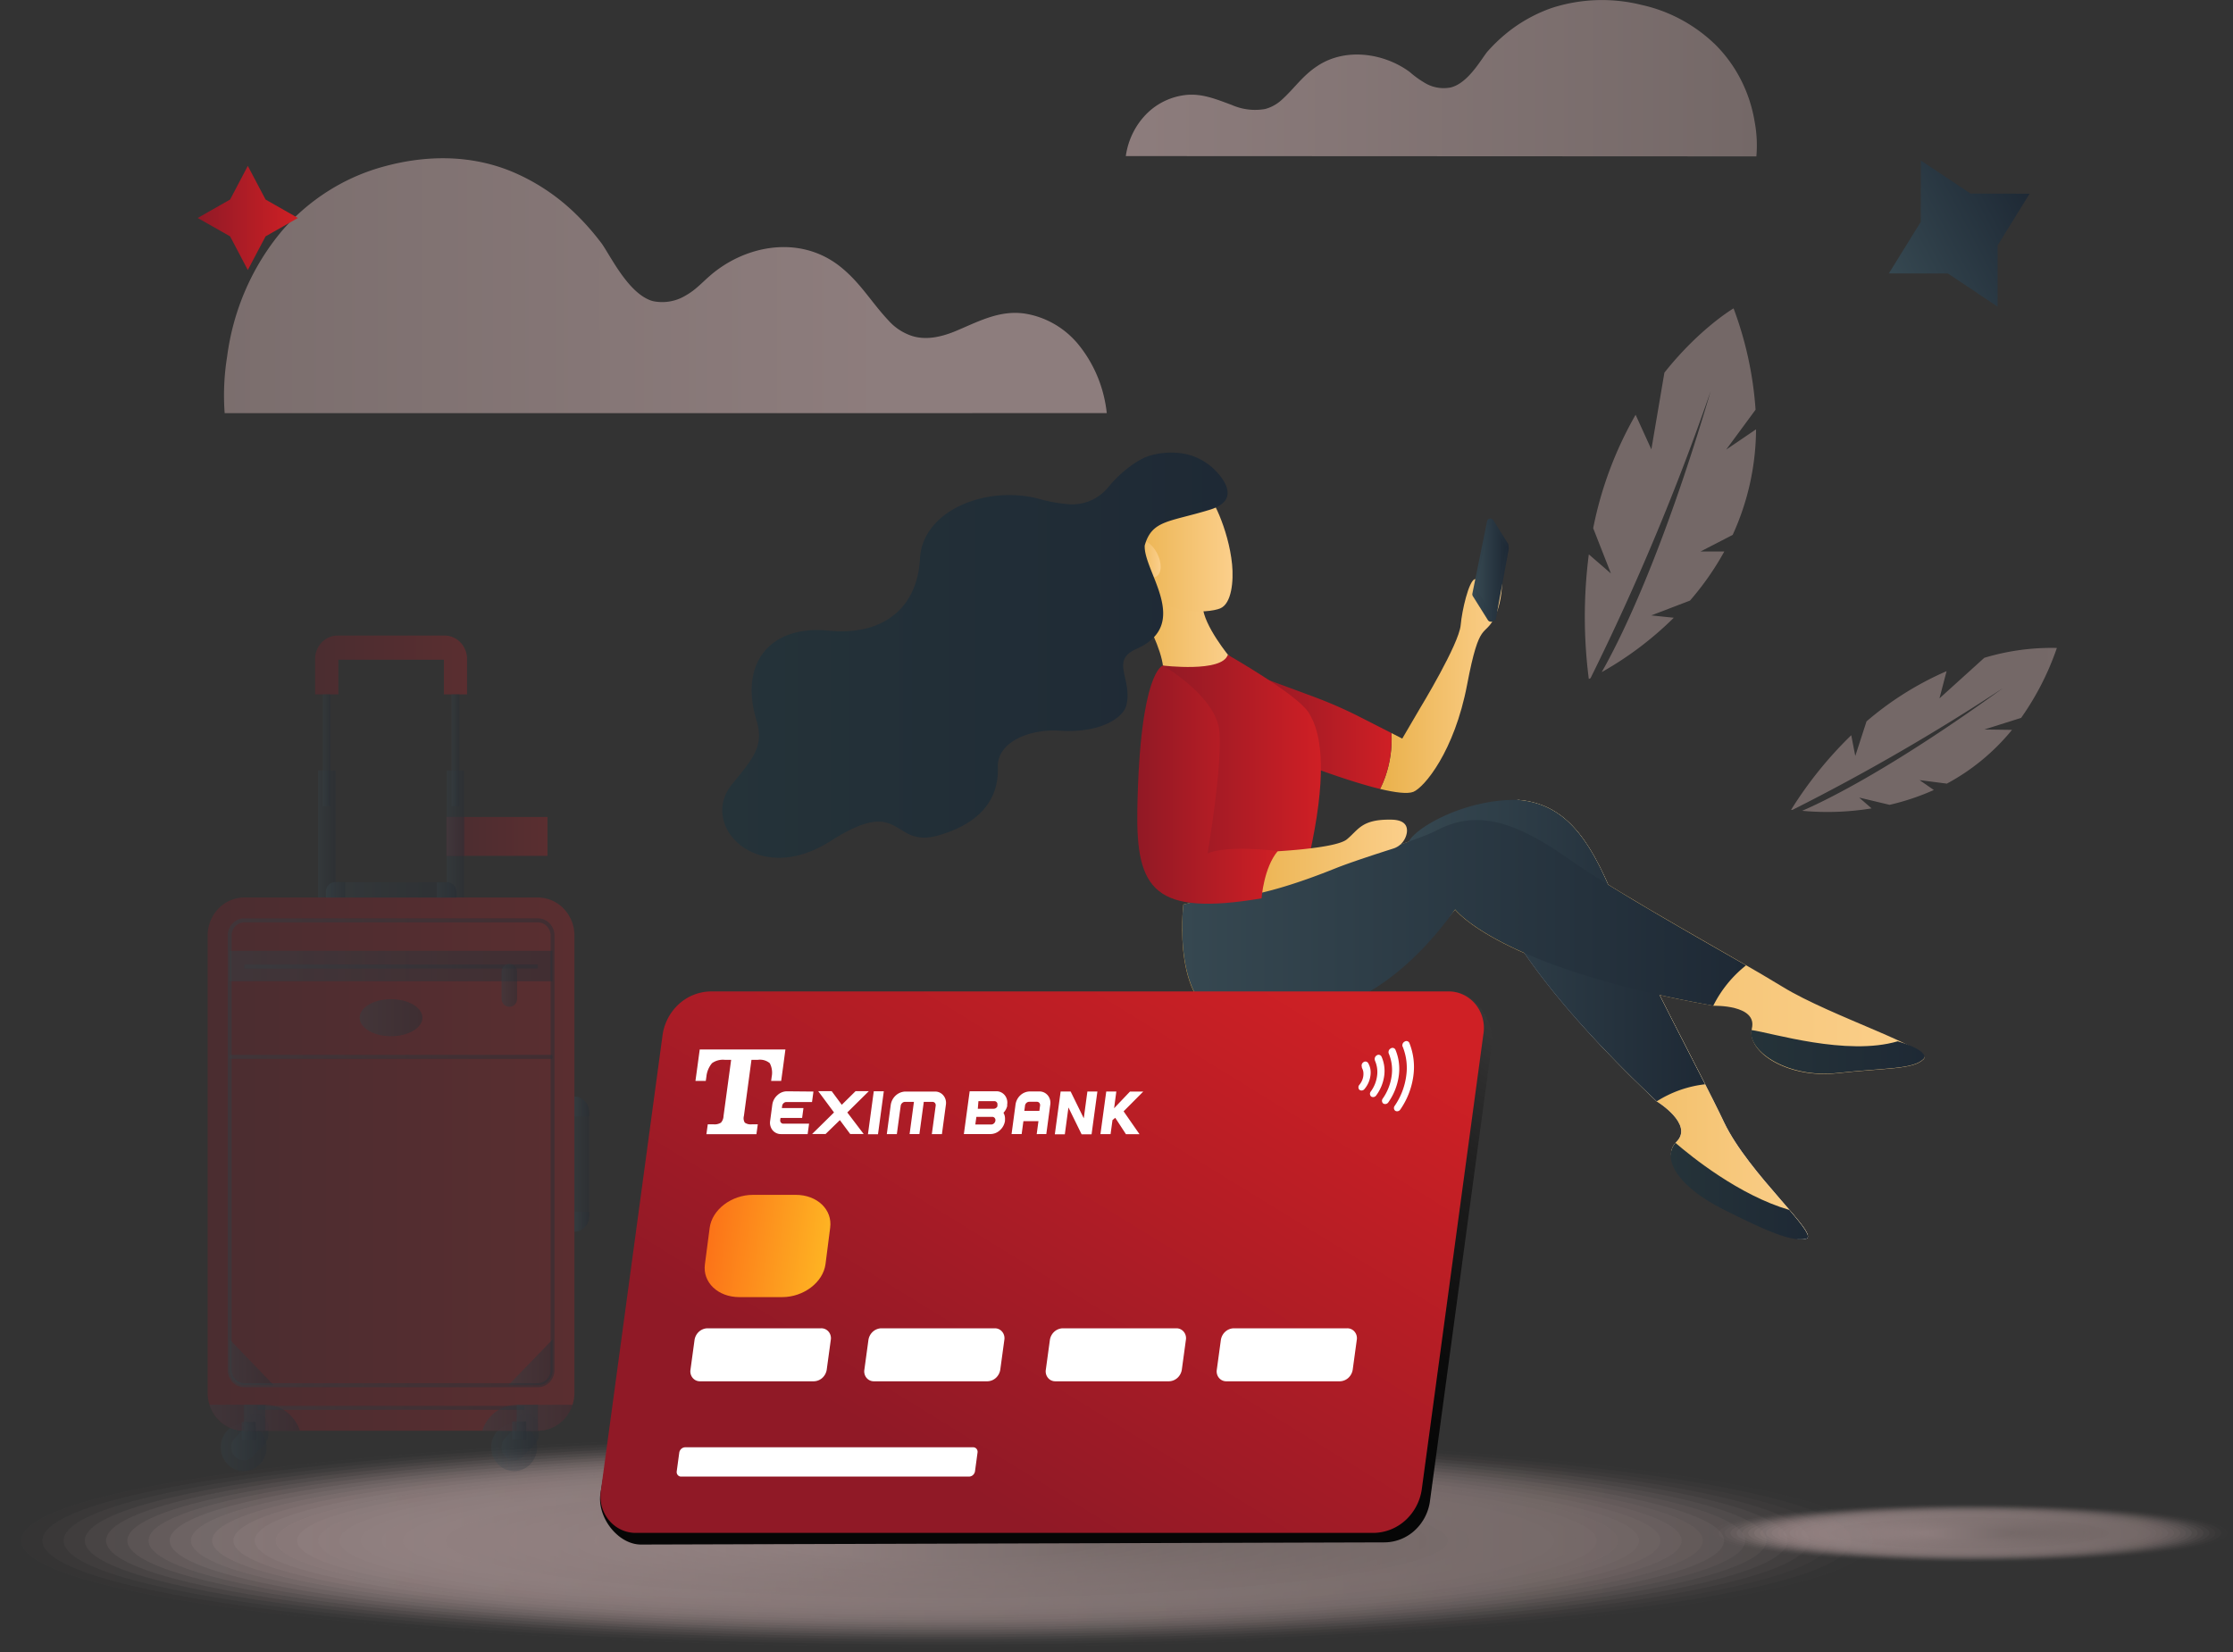 <?xml version="1.0" encoding="UTF-8"?> <svg xmlns="http://www.w3.org/2000/svg" width="400" height="296" fill="none"><rect width="100%" height="100%" fill="#333333" stroke="none"/><g clip-path="url(#clip0_2_688)"><g opacity=".5"><path opacity=".02" d="M398.943 274.684c0 2.922-20.618 5.314-46.045 5.314-25.427 0-46.045-2.365-46.045-5.314s20.627-5.314 46.045-5.314c25.418 0 46.045 2.4 46.045 5.314z" fill="url(#paint0_linear_2_688)"></path><path opacity=".05" d="M352.889 279.847c24.856 0 45.005-2.312 45.005-5.163 0-2.852-20.149-5.163-45.005-5.163-24.855 0-45.004 2.311-45.004 5.163 0 2.851 20.149 5.163 45.004 5.163z" fill="url(#paint1_linear_2_688)"></path><path opacity=".07" d="M396.828 274.684c0 2.79-19.671 5.048-43.938 5.048-24.268 0-43.948-2.258-43.948-5.048s19.672-5.039 43.948-5.039c24.275 0 43.938 2.24 43.938 5.039z" fill="url(#paint2_linear_2_688)"></path><path opacity=".1" d="M395.779 274.684c0 2.719-19.202 4.924-42.89 4.924-23.687 0-42.889-2.205-42.889-4.924 0-2.719 19.202-4.924 42.889-4.924 23.688 0 42.89 2.205 42.89 4.924z" fill="url(#paint3_linear_2_688)"></path><path opacity=".12" d="M352.889 279.484c23.104 0 41.833-2.149 41.833-4.8s-18.729-4.8-41.833-4.8c-23.103 0-41.832 2.149-41.832 4.8s18.729 4.8 41.832 4.8z" fill="url(#paint4_linear_2_688)"></path><path opacity=".15" d="M393.665 274.684c0 2.586-18.256 4.685-40.775 4.685-22.52 0-40.809-2.099-40.809-4.685 0-2.586 18.255-4.676 40.783-4.676 22.528 0 40.801 2.09 40.801 4.676z" fill="url(#paint5_linear_2_688)"></path><path opacity=".17" d="M352.89 279.245c21.94 0 39.726-2.042 39.726-4.561s-17.786-4.561-39.726-4.561c-21.941 0-39.727 2.042-39.727 4.561s17.786 4.561 39.727 4.561z" fill="url(#paint6_linear_2_688)"></path><path opacity=".2" d="M391.55 274.684c0 2.453-17.31 4.428-38.661 4.428-21.351 0-38.668-1.993-38.668-4.428 0-2.436 17.309-4.428 38.668-4.428 21.36 0 38.661 1.983 38.661 4.428z" fill="url(#paint7_linear_2_688)"></path><path opacity=".22" d="M390.527 274.684c0 2.391-16.84 4.322-37.612 4.322-20.771 0-37.611-1.931-37.611-4.322s16.84-4.313 37.611-4.313c20.772 0 37.612 1.93 37.612 4.313z" fill="url(#paint8_linear_2_688)"></path><path opacity=".24" d="M389.444 274.684c0 2.32-16.372 4.198-36.555 4.198-20.182 0-36.545-1.878-36.545-4.198 0-2.321 16.363-4.189 36.554-4.189 20.192 0 36.546 1.877 36.546 4.189z" fill="url(#paint9_linear_2_688)"></path><path opacity=".27" d="M352.89 278.758c19.604 0 35.496-1.824 35.496-4.074s-15.892-4.074-35.496-4.074c-19.605 0-35.497 1.824-35.497 4.074s15.892 4.074 35.497 4.074z" fill="url(#paint10_linear_2_688)"></path><path opacity=".29" d="M387.329 274.684c0 2.187-15.416 3.958-34.44 3.958-19.023 0-34.448-1.771-34.448-3.958 0-2.188 15.425-3.95 34.448-3.95 19.024 0 34.44 1.771 34.44 3.95z" fill="url(#paint11_linear_2_688)"></path><path opacity=".32" d="M386.263 274.684c0 2.116-14.956 3.834-33.39 3.834-18.436 0-33.391-1.718-33.391-3.834 0-2.117 14.947-3.826 33.391-3.826 18.443 0 33.39 1.709 33.39 3.826z" fill="url(#paint12_linear_2_688)"></path><path opacity=".34" d="M385.223 274.684c0 2.055-14.496 3.719-32.334 3.719s-32.333-1.664-32.333-3.719c0-2.055 14.495-3.711 32.333-3.711s32.334 1.665 32.334 3.711z" fill="url(#paint13_linear_2_688)"></path><path opacity=".37" d="M384.166 274.684c0 1.984-14.001 3.596-31.277 3.596-17.275 0-31.284-1.612-31.284-3.596s14.009-3.587 31.284-3.587c17.276 0 31.277 1.603 31.277 3.587z" fill="url(#paint14_linear_2_688)"></path><path opacity=".39" d="M352.89 278.156c16.689 0 30.219-1.555 30.219-3.472 0-1.918-13.53-3.472-30.219-3.472-16.69 0-30.219 1.554-30.219 3.472 0 1.917 13.529 3.472 30.219 3.472z" fill="url(#paint15_linear_2_688)"></path><path opacity=".41" d="M382.051 274.684c0 1.851-13.054 3.347-29.162 3.347-16.107 0-29.17-1.496-29.17-3.347s13.063-3.348 29.17-3.348c16.108 0 29.162 1.506 29.162 3.348z" fill="url(#paint16_linear_2_688)"></path><path opacity=".44" d="M381.002 274.684c0 1.771-12.585 3.232-28.138 3.232s-28.139-1.443-28.139-3.232c0-1.789 12.586-3.224 28.139-3.224 15.553 0 28.138 1.444 28.138 3.224z" fill="url(#paint17_linear_2_688)"></path><path opacity=".46" d="M379.945 274.684c0 1.718-12.116 3.108-27.056 3.108-14.938 0-27.055-1.39-27.055-3.108 0-1.719 12.108-3.1 27.055-3.1 14.948 0 27.056 1.391 27.056 3.1z" fill="url(#paint18_linear_2_688)"></path><path opacity=".49" d="M352.89 277.669c14.358 0 25.998-1.337 25.998-2.985s-11.64-2.985-25.998-2.985c-14.359 0-25.999 1.337-25.999 2.985s11.64 2.985 25.999 2.985z" fill="url(#paint19_linear_2_688)"></path><path opacity=".51" d="M377.83 274.684c0 1.585-11.17 2.869-24.94 2.869-13.771 0-24.95-1.24-24.95-2.869 0-1.63 11.17-2.861 24.95-2.861 13.779 0 24.94 1.284 24.94 2.861z" fill="url(#paint20_linear_2_688)"></path><path opacity=".54" d="M376.773 274.684c0 1.514-10.692 2.745-23.875 2.745-13.182 0-23.875-1.231-23.875-2.745 0-1.515 10.693-2.737 23.875-2.737 13.183 0 23.875 1.222 23.875 2.737z" fill="url(#paint21_linear_2_688)"></path><path opacity=".56" d="M375.724 274.684c0 1.452-10.232 2.657-22.835 2.657-12.602 0-22.834-1.17-22.834-2.657 0-1.488 10.232-2.657 22.834-2.657 12.603 0 22.835 1.213 22.835 2.657z" fill="url(#paint22_linear_2_688)"></path><path opacity=".59" d="M374.667 274.684c0 1.381-9.755 2.506-21.778 2.506-12.022 0-21.777-1.125-21.777-2.506 0-1.382 9.746-2.498 21.777-2.498 12.032 0 21.778 1.116 21.778 2.498z" fill="url(#paint23_linear_2_688)"></path><path opacity=".61" d="M352.889 277.066c11.444 0 20.721-1.066 20.721-2.382s-9.277-2.383-20.721-2.383c-11.443 0-20.72 1.067-20.72 2.383s9.277 2.382 20.72 2.382z" fill="url(#paint24_linear_2_688)"></path><path opacity=".63" d="M372.552 274.684c0 1.249-8.8 2.258-19.663 2.258s-19.671-1.009-19.671-2.258 8.808-2.258 19.671-2.258 19.663 1.018 19.663 2.258z" fill="url(#paint25_linear_2_688)"></path><path opacity=".66" d="M371.495 274.684c0 1.187-8.331 2.143-18.606 2.143-10.274 0-18.639-.956-18.639-2.143 0-1.187 8.331-2.134 18.614-2.134 10.283 0 18.631.956 18.631 2.134z" fill="url(#paint26_linear_2_688)"></path><path opacity=".68" d="M370.446 274.684c0 1.116-7.861 2.019-17.557 2.019-9.695 0-17.556-.886-17.556-2.019 0-1.134 7.861-2.01 17.556-2.01 9.696 0 17.557.903 17.557 2.01z" fill="url(#paint27_linear_2_688)"></path><path opacity=".71" d="M369.389 274.684c0 1.054-7.393 1.895-16.499 1.895-9.107 0-16.5-.841-16.5-1.895s7.384-1.896 16.5-1.896c9.115 0 16.499.868 16.499 1.896z" fill="url(#paint28_linear_2_688)"></path><path opacity=".73" d="M368.357 274.684c0 .983-6.915 1.771-15.442 1.771-8.527 0-15.451-.797-15.451-1.771 0-.974 6.916-1.772 15.451-1.772s15.442.798 15.442 1.772z" fill="url(#paint29_linear_2_688)"></path><path opacity=".76" d="M367.274 274.684c0 .885-6.438 1.656-14.385 1.656s-14.376-.744-14.376-1.656c0-.913 6.447-1.648 14.393-1.648 7.947 0 14.368.735 14.368 1.648z" fill="url(#paint30_linear_2_688)"></path><path opacity=".78" d="M366.217 274.684c0 .885-5.969 1.532-13.328 1.532-7.358 0-13.335-.682-13.335-1.532s5.968-1.523 13.335-1.523c7.367 0 13.328.681 13.328 1.523z" fill="url(#paint31_linear_2_688)"></path><path opacity=".8" d="M365.168 274.684c0 .779-5.5 1.417-12.278 1.417-6.779 0-12.279-.638-12.279-1.417 0-.78 5.491-1.408 12.279-1.408 6.787 0 12.278.628 12.278 1.408z" fill="url(#paint32_linear_2_688)"></path><path opacity=".83" d="M364.094 274.684c0 .717-5.022 1.293-11.221 1.293s-11.222-.576-11.222-1.293c0-.718 5.023-1.284 11.222-1.284s11.221.575 11.221 1.284z" fill="url(#paint33_linear_2_688)"></path><path opacity=".85" d="M363.053 274.684c0 .646-4.553 1.169-10.164 1.169-5.61 0-10.172-.523-10.172-1.169 0-.647 4.553-1.161 10.172-1.161 5.619 0 10.164.523 10.164 1.161z" fill="url(#paint34_linear_2_688)"></path><path opacity=".88" d="M361.996 274.684c0 .585-4.076 1.054-9.107 1.054-5.03 0-9.115-.469-9.115-1.054 0-.585 4.119-1.027 9.115-1.027 4.997 0 9.107.451 9.107 1.027z" fill="url(#paint35_linear_2_688)"></path><path opacity=".9" d="M360.947 274.684c0 .514-3.607.885-8.058.885-4.45 0-8.057-.416-8.057-.885 0-.469 3.607-.886 8.057-.886 4.451 0 8.058.381 8.058.886z" fill="url(#paint36_linear_2_688)"></path></g><g opacity=".52"><path opacity=".02" d="M335.427 276.039c0 10.512-74.235 19.041-165.812 19.041-91.578 0-165.812-8.529-165.812-19.041 0-10.513 74.234-19.032 165.812-19.032 91.577 0 165.812 8.519 165.812 19.032z" fill="url(#paint37_linear_2_688)"></path><path opacity=".05" d="M169.615 294.636c89.479 0 162.017-8.326 162.017-18.597 0-10.272-72.538-18.599-162.017-18.599-89.48 0-162.018 8.327-162.018 18.599 0 10.271 72.538 18.597 162.018 18.597z" fill="url(#paint38_linear_2_688)"></path><path opacity=".07" d="M327.829 276.039c0 10.034-70.832 18.164-158.214 18.164-87.383 0-158.215-8.148-158.215-18.164 0-10.017 70.832-18.164 158.215-18.164 87.382 0 158.214 8.13 158.214 18.164z" fill="url(#paint39_linear_2_688)"></path><path opacity=".1" d="M324.018 276.039c0 9.795-69.127 17.712-154.412 17.712-85.285 0-154.411-7.971-154.411-17.712 0-9.742 69.135-17.713 154.411-17.713 85.277 0 154.412 7.926 154.412 17.713z" fill="url(#paint40_linear_2_688)"></path><path opacity=".12" d="M169.615 293.326c83.183 0 150.617-7.74 150.617-17.287 0-9.548-67.434-17.288-150.617-17.288-83.184 0-150.617 7.74-150.617 17.288 0 9.547 67.433 17.287 150.617 17.287z" fill="url(#paint41_linear_2_688)"></path><path opacity=".15" d="M316.429 276.039c0 9.307-65.733 16.826-146.814 16.826-81.081 0-146.815-7.545-146.815-16.826 0-9.282 65.734-16.827 146.815-16.827s146.814 7.519 146.814 16.827z" fill="url(#paint42_linear_2_688)"></path><path opacity=".17" d="M169.615 292.458c78.983 0 143.011-7.351 143.011-16.419 0-9.069-64.028-16.42-143.011-16.42-78.983 0-143.011 7.351-143.011 16.42 0 9.068 64.028 16.419 143.011 16.419z" fill="url(#paint43_linear_2_688)"></path><path opacity=".2" d="M308.832 276.039c0 8.856-62.331 15.985-139.217 15.985-76.886 0-139.217-7.156-139.217-15.985 0-8.83 62.331-15.942 139.217-15.942 76.886 0 139.217 7.121 139.217 15.942z" fill="url(#paint44_linear_2_688)"></path><path opacity=".22" d="M305.029 276.039c0 8.59-60.626 15.542-135.414 15.542-74.789 0-135.414-6.952-135.414-15.542 0-8.591 60.625-15.543 135.414-15.543 74.788 0 135.414 6.961 135.414 15.543z" fill="url(#paint45_linear_2_688)"></path><path opacity=".24" d="M301.226 276.039c0 8.342-58.92 15.108-131.611 15.108-72.691 0-131.611-6.766-131.611-15.108 0-8.343 58.92-15.109 131.611-15.109 72.691 0 131.611 6.766 131.611 15.109z" fill="url(#paint46_linear_2_688)"></path><path opacity=".27" d="M169.615 290.713c70.591 0 127.816-6.57 127.816-14.674 0-8.105-57.225-14.675-127.816-14.675-70.591 0-127.817 6.57-127.817 14.675 0 8.104 57.226 14.674 127.817 14.674z" fill="url(#paint47_linear_2_688)"></path><path opacity=".29" d="M293.628 276.039c0 7.864-55.526 14.241-124.013 14.241s-124.014-6.377-124.014-14.241c0-7.865 55.527-14.232 124.014-14.232s124.013 6.367 124.013 14.232z" fill="url(#paint48_linear_2_688)"></path><path opacity=".32" d="M289.825 276.039c0 7.625-53.821 13.797-120.227 13.797-66.407 0-120.228-6.199-120.228-13.797 0-7.599 53.821-13.799 120.228-13.799 66.406 0 120.227 6.182 120.227 13.799z" fill="url(#paint49_linear_2_688)"></path><path opacity=".34" d="M286.022 276.039c0 7.386-52.115 13.364-116.407 13.364s-116.408-6.005-116.408-13.364c0-7.36 52.116-13.364 116.408-13.364s116.407 5.987 116.407 13.364z" fill="url(#paint50_linear_2_688)"></path><path opacity=".37" d="M282.237 276.039c0 7.138-50.419 12.93-112.614 12.93-62.194 0-112.613-5.792-112.613-12.93 0-7.139 50.419-12.93 112.613-12.93 62.195 0 112.614 5.791 112.614 12.93z" fill="url(#paint51_linear_2_688)"></path><path opacity=".39" d="M169.615 288.526c60.094 0 108.81-5.591 108.81-12.487 0-6.897-48.716-12.488-108.81-12.488s-108.81 5.591-108.81 12.488c0 6.896 48.716 12.487 108.81 12.487z" fill="url(#paint52_linear_2_688)"></path><path opacity=".41" d="M274.622 276.039c0 6.66-47.008 12.053-105.007 12.053s-105.008-5.393-105.008-12.053c0-6.66 47.009-12.054 105.008-12.054 57.999 0 105.007 5.394 105.007 12.054z" fill="url(#paint53_linear_2_688)"></path><path opacity=".44" d="M270.828 276.039c0 6.42-45.32 11.619-101.213 11.619-55.893 0-101.213-5.199-101.213-11.619 0-6.421 45.32-11.619 101.213-11.619 55.893 0 101.213 5.207 101.213 11.619z" fill="url(#paint54_linear_2_688)"></path><path opacity=".46" d="M267.025 276.039c0 6.199-43.615 11.185-97.41 11.185-53.796 0-97.41-5.004-97.41-11.185 0-6.182 43.614-11.186 97.41-11.186 53.795 0 97.41 5.013 97.41 11.186z" fill="url(#paint55_linear_2_688)"></path><path opacity=".49" d="M169.615 286.781c51.697 0 93.607-4.809 93.607-10.742 0-5.933-41.91-10.743-93.607-10.743-51.698 0-93.607 4.81-93.607 10.743 0 5.933 41.909 10.742 93.607 10.742z" fill="url(#paint56_linear_2_688)"></path><path opacity=".51" d="M259.427 276.039c0 5.694-40.212 10.308-89.812 10.308-49.601 0-89.813-4.614-89.813-10.308 0-5.695 40.212-10.309 89.813-10.309 49.6 0 89.812 4.614 89.812 10.309z" fill="url(#paint57_linear_2_688)"></path><path opacity=".54" d="M255.624 276.039c0 5.455-38.507 9.874-86.009 9.874-47.503 0-86.01-4.428-86.01-9.874 0-5.447 38.507-9.875 86.01-9.875 47.502 0 86.009 4.419 86.009 9.875z" fill="url(#paint58_linear_2_688)"></path><path opacity=".56" d="M251.822 276.039c0 5.216-36.802 9.44-82.207 9.44-45.405 0-82.207-4.224-82.207-9.44 0-5.217 36.802-9.468 82.207-9.468 45.405 0 82.207 4.26 82.207 9.468z" fill="url(#paint59_linear_2_688)"></path><path opacity=".59" d="M248.027 276.039c0 4.968-35.105 9.007-78.447 9.007-43.341 0-78.446-4.039-78.446-9.007 0-4.969 35.105-8.998 78.446-8.998 43.342 0 78.447 4.029 78.447 8.998z" fill="url(#paint60_linear_2_688)"></path><path opacity=".61" d="M169.615 284.603c41.205 0 74.609-3.835 74.609-8.564 0-4.73-33.404-8.564-74.609-8.564-41.206 0-74.61 3.834-74.61 8.564 0 4.729 33.404 8.564 74.61 8.564z" fill="url(#paint61_linear_2_688)"></path><path opacity=".63" d="M240.455 276.039c0 4.49-31.702 8.13-70.772 8.13-39.07 0-70.772-3.64-70.772-8.13s31.702-8.13 70.772-8.13c39.07 0 70.772 3.64 70.772 8.13z" fill="url(#paint62_linear_2_688)"></path><path opacity=".66" d="M236.627 276.039c0 4.251-30.006 7.696-67.012 7.696s-67.004-3.445-67.004-7.696c0-4.251 29.998-7.696 67.004-7.696s67.012 3.445 67.012 7.696z" fill="url(#paint63_linear_2_688)"></path><path opacity=".68" d="M232.824 276.039c0 4.012-28.3 7.253-63.209 7.253-34.909 0-63.209-3.241-63.209-7.253 0-4.012 28.3-7.254 63.209-7.254 34.909 0 63.209 3.25 63.209 7.254z" fill="url(#paint64_linear_2_688)"></path><path opacity=".71" d="M229.021 276.039c0 3.764-26.595 6.819-59.406 6.819s-59.406-3.055-59.406-6.819 26.595-6.82 59.406-6.82 59.406 3.056 59.406 6.82z" fill="url(#paint65_linear_2_688)"></path><path opacity=".73" d="M225.218 276.039c0 3.542-24.89 6.385-55.603 6.385-30.714 0-55.603-2.861-55.603-6.385 0-3.525 24.889-6.386 55.603-6.386 30.713 0 55.603 2.861 55.603 6.386z" fill="url(#paint66_linear_2_688)"></path><path opacity=".76" d="M221.424 276.039c0 3.285-23.193 5.951-51.809 5.951-28.616 0-51.809-2.657-51.809-5.951 0-3.295 23.193-5.943 51.809-5.943 28.616 0 51.809 2.675 51.809 5.943z" fill="url(#paint67_linear_2_688)"></path><path opacity=".78" d="M217.621 276.039c0 3.046-21.497 5.508-48.006 5.508-26.51 0-48.006-2.462-48.006-5.508 0-3.047 21.496-5.509 48.006-5.509 26.509 0 48.006 2.462 48.006 5.509z" fill="url(#paint68_linear_2_688)"></path><path opacity=".8" d="M213.818 276.039c0 2.807-19.791 5.074-44.203 5.074-24.412 0-44.203-2.267-44.203-5.074 0-2.808 19.791-5.04 44.203-5.04 24.412 0 44.203 2.241 44.203 5.04z" fill="url(#paint69_linear_2_688)"></path><path opacity=".83" d="M210.023 276.039c0 2.559-18.094 4.641-40.408 4.641-22.315 0-40.409-2.082-40.409-4.641 0-2.56 18.094-4.641 40.409-4.641 22.314 0 40.408 2.081 40.408 4.641z" fill="url(#paint70_linear_2_688)"></path><path opacity=".85" d="M206.22 276.039c0 2.32-16.388 4.206-36.605 4.206-20.217 0-36.597-1.886-36.597-4.206 0-2.321 16.38-4.154 36.597-4.154 20.217 0 36.605 1.833 36.605 4.154z" fill="url(#paint71_linear_2_688)"></path><path opacity=".88" d="M202.417 276.039c0 2.081-14.683 3.764-32.802 3.764s-32.803-1.683-32.803-3.764c0-2.082 14.684-3.764 32.803-3.764s32.802 1.682 32.802 3.764z" fill="url(#paint72_linear_2_688)"></path><path opacity=".9" d="M198.623 276.039c0 1.842-12.986 3.33-28.991 3.33s-28.991-1.488-28.991-3.33 12.986-3.33 28.991-3.33 28.991 1.488 28.991 3.33z" fill="url(#paint73_linear_2_688)"></path></g><path d="M344.073 39.747l-5.722 9.246 10.582.008 8.902 5.943.009-10.99 5.721-9.246-10.582-.018-8.902-5.934-.008 10.99z" fill="url(#paint74_linear_2_688)"></path><g opacity=".5"><path opacity=".5" d="M60.089 138.051h-3.121v22.76h3.12v-22.76z" fill="url(#paint75_linear_2_688)"></path><path opacity=".5" d="M83.665 124.412h-4.153v-6.199H60.61v6.199h-4.162v-6.323a4.346 4.346 0 01.31-1.623c.204-.512.506-.978.889-1.373.377-.39.83-.7 1.33-.912a3.91 3.91 0 011.564-.308h19.083c1.073.003 2.101.447 2.859 1.235a4.291 4.291 0 011.183 2.972v6.332z" fill="url(#paint76_linear_2_688)"></path><path opacity=".5" d="M83.145 138.059h-3.121v22.761h3.121v-22.761z" fill="url(#paint77_linear_2_688)"></path><path opacity=".5" d="M59.227 124.403h-1.39v20.033h1.39v-20.033z" fill="url(#paint78_linear_2_688)"></path><path opacity=".5" d="M82.284 124.412h-1.39v20.033h1.39v-20.033z" fill="url(#paint79_linear_2_688)"></path><path opacity=".5" d="M92.098 263.587c2.27 0 4.11-1.911 4.11-4.269 0-2.357-1.84-4.268-4.11-4.268-2.27 0-4.11 1.911-4.11 4.268 0 2.358 1.84 4.269 4.11 4.269z" fill="url(#paint80_linear_2_688)"></path><path opacity=".5" d="M92.09 261.657a2.2 2.2 0 01-1.25-.396 2.325 2.325 0 01-.829-1.051 2.422 2.422 0 01-.126-1.351c.086-.451.3-.866.618-1.197l1.501-1.558v-.399c0-.62.237-1.215.66-1.653a2.21 2.21 0 011.591-.685c.597 0 1.17.247 1.592.685.425.445.661 1.038.66 1.653v1.373c-.001.307-.06.612-.174.897-.114.282-.28.54-.492.759l-2.157 2.241a2.233 2.233 0 01-.732.507 2.169 2.169 0 01-.863.175z" fill="url(#paint81_linear_2_688)"></path><path opacity=".5" d="M43.657 263.587c2.27 0 4.11-1.911 4.11-4.269 0-2.357-1.84-4.268-4.11-4.268-2.27 0-4.11 1.911-4.11 4.268 0 2.358 1.84 4.269 4.11 4.269z" fill="url(#paint82_linear_2_688)"></path><path opacity=".5" d="M43.657 261.657a2.174 2.174 0 01-1.586-.692 2.381 2.381 0 01-.658-1.651c0-.619.237-1.214.658-1.652l1.501-1.558v-.399c0-.62.237-1.215.66-1.653a2.208 2.208 0 011.59-.685c.598 0 1.17.247 1.593.685.425.445.661 1.038.66 1.653v1.364c-.001.615-.236 1.207-.657 1.656l-2.166 2.24a2.22 2.22 0 01-.73.513 2.16 2.16 0 01-.865.179z" fill="url(#paint83_linear_2_688)"></path><path opacity=".5" d="M102.901 167.648v81.884a6.966 6.966 0 01-1.928 4.823 6.455 6.455 0 01-4.646 1.996H43.76a6.354 6.354 0 01-2.514-.516 6.55 6.55 0 01-2.132-1.478 6.842 6.842 0 01-1.423-2.214 7.042 7.042 0 01-.497-2.611V167.63a6.96 6.96 0 011.929-4.822 6.45 6.45 0 014.645-1.997h52.585a6.454 6.454 0 014.635 2.013 6.962 6.962 0 011.913 4.824z" fill="url(#paint84_linear_2_688)"></path><path opacity=".5" d="M98.954 189.009H41.142v.717h57.812v-.717z" fill="url(#paint85_linear_2_688)"></path><path opacity=".5" d="M98.954 170.366H41.142v5.456h57.812v-5.456z" fill="url(#paint86_linear_2_688)"></path><path opacity=".5" d="M96.335 172.82H43.777v.717h52.558v-.717z" fill="url(#paint87_linear_2_688)"></path><path opacity=".5" d="M93.914 251.897H46.173v.717h47.741v-.717z" fill="url(#paint88_linear_2_688)"></path><path opacity=".5" d="M47.529 251.702v4.641h-3.77a6.42 6.42 0 01-3.83-1.281 6.82 6.82 0 01-2.394-3.36h9.994z" fill="url(#paint89_linear_2_688)"></path><path opacity=".5" d="M43.709 256.343v-4.641h3.768a6.424 6.424 0 013.84 1.277 6.824 6.824 0 012.402 3.364h-10.01z" fill="url(#paint90_linear_2_688)"></path><path opacity=".5" d="M96.353 256.351v-4.64H92.6a6.407 6.407 0 00-3.83 1.281 6.816 6.816 0 00-2.395 3.359h9.977z" fill="url(#paint91_linear_2_688)"></path><path opacity=".5" d="M92.55 251.711v4.64h3.803a6.406 6.406 0 003.835-1.278 6.823 6.823 0 002.398-3.362H92.55z" fill="url(#paint92_linear_2_688)"></path><path opacity=".5" d="M45.823 254.775h-2.515v3.241h2.515v-3.241z" fill="url(#paint93_linear_2_688)"></path><path opacity=".5" d="M94.264 254.695h-2.516v3.242h2.516v-3.242z" fill="url(#paint94_linear_2_688)"></path><path opacity=".5" d="M70.047 185.67c3.104 0 5.62-1.487 5.62-3.321s-2.516-3.321-5.62-3.321c-3.103 0-5.619 1.487-5.619 3.321s2.516 3.321 5.62 3.321z" fill="url(#paint95_linear_2_688)"></path><path opacity=".5" d="M49.02 248.186h-5.26a2.563 2.563 0 01-1.01-.21 2.564 2.564 0 01-.848-.589 2.78 2.78 0 01-.769-1.929v-5.455l7.887 8.183z" fill="url(#paint96_linear_2_688)"></path><path opacity=".5" d="M91.066 248.195h5.287c.346.001.689-.069 1.007-.205.322-.138.612-.339.855-.591.246-.255.44-.556.572-.886.132-.333.2-.688.2-1.046v-5.464l-7.921 8.192z" fill="url(#paint97_linear_2_688)"></path><path opacity=".5" d="M96.353 248.558H43.76a2.93 2.93 0 01-2.099-.909 3.15 3.15 0 01-.869-2.182V167.63c0-.405.077-.807.227-1.181.148-.373.367-.713.645-1.001.274-.285.603-.512.966-.668.36-.154.747-.233 1.138-.232h52.585c.788 0 1.543.325 2.101.902.562.587.875 1.368.875 2.18v77.828c.001.406-.075.808-.224 1.186a3.106 3.106 0 01-.645 1.005 2.974 2.974 0 01-.966.673c-.36.155-.749.236-1.141.236zm-52.576-83.293a2.24 2.24 0 00-1.616.696 2.42 2.42 0 00-.67 1.678v77.819a2.418 2.418 0 00.667 1.675 2.241 2.241 0 001.61.699h52.585a2.233 2.233 0 001.616-.695 2.422 2.422 0 00.67-1.679v-77.819c-.001-.622-.241-1.22-.67-1.669a2.232 2.232 0 00-1.608-.696l-52.584-.009z" fill="url(#paint98_linear_2_688)"></path><path opacity=".5" d="M91.237 180.392a1.345 1.345 0 01-.983-.417 1.476 1.476 0 01-.407-1.018v-4.817c0-.383.146-.751.407-1.021a1.372 1.372 0 01.983-.423c.368 0 .722.152.982.423.263.275.409.64.407 1.021v4.817a1.47 1.47 0 01-.404 1.021 1.334 1.334 0 01-.985.414z" fill="url(#paint99_linear_2_688)"></path><path opacity=".5" d="M58.395 160.819v-.992c0-.47.18-.92.5-1.252a1.663 1.663 0 011.206-.519l19.978.004c.452 0 .886.186 1.206.519.322.337.5.786.5 1.252l-.001.992-23.39-.004z" fill="url(#paint100_linear_2_688)"></path><path opacity=".5" d="M58.376 160.785v-.992c0-.469.18-.92.5-1.252a1.68 1.68 0 011.206-.519l1.774.001v2.763l-3.412-.001h-.068z" fill="url(#paint101_linear_2_688)"></path><path opacity=".5" d="M78.247 160.821v-2.728h1.774c.452 0 .886.187 1.206.519.322.338.5.786.499 1.253v.956h-3.479z" fill="url(#paint102_linear_2_688)"></path><path opacity=".5" d="M102.893 220.697v-24.222c.696 0 1.364.287 1.857.799.495.519.771 1.21.769 1.928v18.767a2.787 2.787 0 01-.769 1.929 2.58 2.58 0 01-1.857.799z" fill="url(#paint103_linear_2_688)"></path><path opacity=".5" d="M105.527 200.053h-2.626v-3.543c.697 0 1.365.288 1.857.799.496.52.771 1.211.769 1.929v.815z" fill="url(#paint104_linear_2_688)"></path><path opacity=".5" d="M105.527 217.119h-2.634v3.542c.346.001.689-.069 1.007-.205.322-.138.613-.339.855-.591a2.71 2.71 0 00.572-.886c.132-.333.201-.687.2-1.046v-.814z" fill="url(#paint105_linear_2_688)"></path><path opacity=".5" d="M98.075 146.384H79.99v6.961h18.085v-6.961z" fill="url(#paint106_linear_2_688)"></path><path opacity=".5" d="M83.145 146.384h-3.121v6.961h3.121v-6.961z" fill="url(#paint107_linear_2_688)"></path></g><path opacity=".5" d="M201.667 27.968c.409-2.933 1.758-5.639 3.829-7.678a11.744 11.744 0 016.821-3.26c3.036-.345 5.628.789 8.322 1.772a10.402 10.402 0 005.969.735 7.088 7.088 0 003.035-1.692c2.286-2.072 3.633-4.233 6.344-6.022 5.116-3.4 12.049-2.25 16.534 1.072a17.644 17.644 0 003.061 2.16 6.595 6.595 0 004.263.62c3.241-.761 5.662-5.402 6.677-6.518a29.957 29.957 0 013.291-3.161 26.93 26.93 0 018.16-4.57l.162-.053a29.263 29.263 0 0115.937-.487c4.928 1.078 9.482 3.527 13.174 7.084 3.729 3.707 6.209 8.565 7.068 13.852.383 2.043.486 4.128.307 6.2l-112.954-.054z" fill="url(#paint108_linear_2_688)"></path><path opacity=".5" d="M198.256 74.02c-.491-4.642-2.335-9.017-5.287-12.54-2.474-2.888-5.855-4.77-9.541-5.314-4.263-.567-7.87 1.284-11.63 2.896-2.627 1.16-5.585 1.993-8.34 1.16a9.665 9.665 0 01-4.263-2.754c-3.197-3.401-5.116-6.926-8.876-9.848-7.188-5.544-16.849-3.675-23.125 1.771-1.535 1.328-2.558 2.533-4.349 3.543a8.05 8.05 0 01-5.926 1.01c-4.519-1.259-7.904-8.857-9.379-10.628a45.473 45.473 0 00-4.596-5.163 36.563 36.563 0 00-11.392-7.466l-.222-.089c-7.222-2.878-14.998-2.798-22.34-.823-7.096 1.871-13.503 5.876-18.418 11.513-5.363 6.37-8.803 14.24-9.89 22.628a43.445 43.445 0 00-.436 10.113l158.01-.009z" fill="url(#paint109_linear_2_688)"></path><path opacity=".5" d="M306.453 70.026a439.671 439.671 0 01-21.539 51.49l-.307.141a87.346 87.346 0 010-22.326l3.965 3.428-3.181-8.122a66.846 66.846 0 017.598-20.316l2.822 6.2 2.337-13.754c6.335-7.97 12.389-11.513 12.389-11.513a64.399 64.399 0 013.94 18.155l-5.27 7.156 5.355-3.64a46.036 46.036 0 01-4.187 18.917l-5.764 2.976h4.263a50.486 50.486 0 01-6.147 8.794l-6.941 2.656 4.041.417a60.567 60.567 0 01-12.909 9.741c3.334-5.827 10.897-21.05 19.535-50.4z" fill="url(#paint110_linear_2_688)"></path><path opacity=".5" d="M358.833 123.269a373.437 373.437 0 01-37.74 21.84h-.256a70.778 70.778 0 0110.778-13.373l.725 3.72 2.012-6.2a56.63 56.63 0 0114.342-8.998l-1.279 4.88 8.033-7.271a41.805 41.805 0 0113.003-1.771 49.731 49.731 0 01-6.404 12.531l-6.599 2.082 4.962.07a38.63 38.63 0 01-11.665 9.627l-4.894-.629 2.558 1.772a42.827 42.827 0 01-7.921 2.656l-5.458-1.301 2.226 1.939a49.014 49.014 0 01-12.432.434c4.801-2.072 16.67-8.006 36.009-22.008z" fill="url(#paint111_linear_2_688)"></path><path d="M267.792 110.499c-1.91 3.95-2.711.212-4.988 12.186-2.276 11.973-7.674 18.385-9.618 19.191-1.058.425-3.308.124-5.969-.513.35-.691.655-1.404.913-2.135.89-2.524 1.275-5.2 1.133-7.873l1.927.983 3.207-5.482s6.958-11.433 7.256-14.852c.239-2.718 1.458-7.837 2.49-8.218 1.031-.381-.435 3.197.409 3.286.844.088 1.373-1.931 3.24-5.066 1.442-2.471 1.919 4.534 0 8.493z" fill="url(#paint112_linear_2_688)"></path><path d="M248.13 139.228a17.935 17.935 0 01-.913 2.135 55.041 55.041 0 01-2.558-.682c-6.369-1.825-13.703-4.765-13.703-4.765l-7.204-15.356 11.655 4.312a78.991 78.991 0 017.675 3.33l.451.231 5.705 2.905a20.443 20.443 0 01-1.108 7.89z" fill="url(#paint113_linear_2_688)"></path><path d="M266.513 111.083l-2.669-4.251c-.094-.143-.128-.318-.094-.487l2.627-12.92a.644.644 0 01.17-.329.595.595 0 01.673-.133c.112.05.207.133.274.24l2.669 4.26c.071.288.105.587.102.885l-2.328 12.691c-.418.381-1.125.549-1.424.044z" fill="url(#paint114_linear_2_688)"></path><path d="M266.692 109.108l-2.225-3.542a.549.549 0 01-.077-.399l2.191-10.769a.538.538 0 01.142-.272.494.494 0 01.559-.112c.093.041.173.11.229.198l2.225 3.543a.497.497 0 01.069.398l-2.183 10.778a.54.54 0 01-.144.27.496.496 0 01-.559.106.51.51 0 01-.227-.199z" fill="url(#paint115_linear_2_688)"></path><path d="M201.232 104.113s8.433 12.851 6.983 17.252c0 0 11.571 1.851 12.151-3.542 0 0-4.8-5.748-4.928-9.246-.128-3.498-14.206-4.464-14.206-4.464z" fill="url(#paint116_linear_2_688)"></path><path d="M216.376 89.173c.358-.965 3.709 5.535 4.331 11.974.282 2.904-.059 7.005-2.132 7.864-2.071.859-11.374 1.771-16.106-6.199-4.733-7.97 9.942-16.632 13.907-13.639z" fill="url(#paint117_linear_2_688)"></path><path d="M207.126 103.303c1.001-.576 1.051-2.472.111-4.234-.939-1.763-2.513-2.726-3.514-2.15-1.001.575-1.051 2.471-.111 4.234s2.513 2.726 3.514 2.15z" fill="url(#paint118_linear_2_688)"></path><path d="M208.318 119.249s10.598 1.302 11.613-1.922c0 0 12.193 6.943 14.41 10.238 2.78 4.135 3.223 12.257.154 25.966l-22.8 6.128-3.377-40.41z" fill="url(#paint119_linear_2_688)"></path><path d="M267.272 157.375s1.117 13.284 29.537 39.985c0 0 6.608 4.048 3.538 7.183-3.069 3.135 1.186 7.253 8.988 11.176 7.802 3.924 11.63 6.828 14.188 6.2 2.558-.629-10.3-11.576-14.7-20.848-4.4-9.272-15.314-29.261-19.765-40.234-4.451-10.973-8.928-16.826-17.113-17.517" fill="url(#paint120_linear_2_688)"></path><path d="M266.308 157.578s2.081 13.045 30.466 39.756a20.458 20.458 0 018.655-3.056c-5.193-10.211-12.79-24.682-16.38-33.441-4.451-10.99-8.927-16.826-17.113-17.517-3.53.416-5.602 1.116-6.293 3.542-.554 2.019-.605 6.855.665 10.716z" fill="url(#paint121_linear_2_688)"></path><path d="M323.523 221.963c-2.558.584-6.395-2.32-14.188-6.2-7.598-3.816-11.827-7.828-9.209-10.928 2.763 2.391 11.4 9.405 20.396 12.018 2.498 2.869 4.059 4.871 3.001 5.11z" fill="url(#paint122_linear_2_688)"></path><path d="M211.976 162.069s-2.388 19.846 8.834 20.572c11.221.727 24.437-1.629 39.854-19.643 0 0 7.87 10.415 46.334 17.217 0 0 7.82-.222 6.822 4.047-.998 4.269 6.48 9.016 15.254 8.041 8.774-.974 13.6-.637 15.502-2.506 1.901-1.868-16.593-7.661-25.239-12.974-8.647-5.314-28.48-16.039-38.064-22.76-9.584-6.722-16.491-9.149-23.875-5.27-7.384 3.879-45.422 13.276-45.422 13.276z" fill="url(#paint123_linear_2_688)"></path><path d="M267.272 157.375s1.117 13.284 29.537 39.985c0 0 6.608 4.048 3.538 7.183-3.069 3.135 1.186 7.253 8.988 11.176 7.802 3.924 11.63 6.828 14.188 6.2 2.558-.629-10.3-11.576-14.7-20.848-4.4-9.272-15.314-29.261-19.765-40.234-4.451-10.973-8.928-16.826-17.113-17.517" fill="url(#paint124_linear_2_688)"></path><path d="M266.309 157.578s2.08 13.045 30.466 39.756a20.45 20.45 0 018.654-3.056c-5.193-10.211-12.79-24.682-16.379-33.441-4.451-10.99-8.928-16.826-17.114-17.517-9.797-.195-19.014 5.314-19.705 7.784-.554 1.993 12.807 2.613 14.078 6.474z" fill="url(#paint125_linear_2_688)"></path><path d="M323.523 221.963c-2.558.585-7.111-1.373-14.913-5.314-7.589-3.817-11.085-8.776-8.484-11.876 2.763 2.391 11.4 9.405 20.396 12.018 2.498 2.931 4.059 4.933 3.001 5.172z" fill="url(#paint126_linear_2_688)"></path><path d="M260.664 162.954c-14.24 19.652-28.625 20.369-39.82 19.652-11.196-.718-8.868-20.538-8.868-20.538s37.953-9.405 45.371-13.284c7.418-3.879 14.325-1.452 23.875 5.269 7.631 5.314 21.769 13.285 31.549 18.917a21.4 21.4 0 00-5.867 7.227c-38.37-6.828-46.24-17.243-46.24-17.243z" fill="url(#paint127_linear_2_688)"></path><path d="M227.213 152.619s11.938-.505 14.035-2.214c2.098-1.709 2.618-3.613 7.853-3.543 2.618 0 3.087 1.214 2.899 2.391a3.65 3.65 0 01-.835 1.752 3.456 3.456 0 01-1.595 1.038c-2.447.779-7.537 2.418-10.351 3.543-12.876 5.189-18.111 5.136-18.111 5.136l6.105-8.103z" fill="url(#paint128_linear_2_688)"></path><path d="M208.318 119.249s-4.136.841-4.588 25.771c-.264 14.507 3.096 19.148 22.255 15.942 0 0 .384-5.5 2.908-8.476 0 0-8.979-1.134-12.577.425 0 0 2.652-15.48 2.123-21.813-.528-6.332-10.121-11.849-10.121-11.849z" fill="url(#paint129_linear_2_688)"></path><path d="M344.559 189.762c-1.901 1.868-6.728 1.541-15.502 2.506-8.527.948-15.954-3.71-15.348-7.714 3.624.487 17.113 4.721 26.237 2.019 3.684 1.063 5.389 2.418 4.613 3.189z" fill="url(#paint130_linear_2_688)"></path><path d="M218.925 85.763c-1.587-2.287-3.947-3.868-6.608-4.427a13.48 13.48 0 00-6.352.31c-1.706.469-4.903 2.541-7.402 5.605a8.495 8.495 0 01-3.225 2.449 8.19 8.19 0 01-3.946.642 27.174 27.174 0 01-5.005-.886c-9.482-2.656-21.129 1.913-21.59 10.628-.46 8.714-6.429 13.904-16.431 12.912-10.232-1.018-16.005 5.642-12.867 16.03 1.415 4.659-.545 6.793-4.425 11.575-5.918 7.28 4.536 18.527 17.718 10.087 13.183-8.44 10.744 1.523 19.45-1.045 8.706-2.568 10.667-7.731 10.505-12.195-.162-4.463 5.645-6.881 11.085-6.527 7.384.478 11.426-2.364 11.938-4.57 1.142-4.747-2.985-7.97 1.799-10.078 9.967-4.428 1.261-13.816 1.483-18.527 1.288-4.561 4.315-4.171 11.605-6.394 4.135-1.24 3.624-3.631 2.268-5.589z" fill="url(#paint131_linear_2_688)"></path><path d="M256.136 269.069a8.688 8.688 0 01-2.833 5.253 8.095 8.095 0 01-5.455 2.036l-133.018.389c-4.101 0-7.861-4.818-7.281-9.077l13.369-79.627a9.278 9.278 0 012.897-5.44 8.654 8.654 0 015.57-2.273l130.58-2.657c4.092 0 7.827 5.199 7.256 9.45l-11.085 81.946z" fill="url(#paint132_linear_2_688)"></path><path d="M254.67 266.944a9.284 9.284 0 01-2.897 5.44 8.658 8.658 0 01-5.571 2.273H114.037a6.09 6.09 0 01-2.727-.557 6.321 6.321 0 01-2.232-1.721 6.636 6.636 0 01-1.301-2.551 6.78 6.78 0 01-.118-2.884l11.043-81.593a9.272 9.272 0 012.898-5.434 8.658 8.658 0 015.569-2.271h132.165a6.098 6.098 0 012.725.557 6.32 6.32 0 012.23 1.719 6.64 6.64 0 011.302 2.548c.246.939.287 1.923.121 2.881l-11.042 81.593z" fill="url(#paint133_linear_2_688)"></path><path d="M243.943 191.294a2.4 2.4 0 01.264.708 2.98 2.98 0 010 .833 3.031 3.031 0 01-.247.823 3.5 3.5 0 01-.452.718.648.648 0 00-.172.443c0 .165.061.324.172.442a.643.643 0 00.482.124.658.658 0 00.43-.256 4.611 4.611 0 001.058-2.33 3.843 3.843 0 000-1.248 3.399 3.399 0 00-.401-1.081.603.603 0 00-.173-.172.571.571 0 00-.345-.095.572.572 0 00-.335.126.709.709 0 00-.286.393.736.736 0 00.03.492m2.328-1.178c.385.873.515 1.837.375 2.781a5.995 5.995 0 01-1.134 2.772.65.65 0 00-.13.461.649.649 0 00.215.425.662.662 0 00.499.077.678.678 0 00.414-.299 7.61 7.61 0 001.415-3.463 6.295 6.295 0 00-.477-3.471.593.593 0 00-.379-.31.572.572 0 00-.474.088.752.752 0 00-.332.886m2.49-1.204a7.61 7.61 0 01.503 4.038 9.199 9.199 0 01-1.595 4.03.646.646 0 00-.049.701.603.603 0 00.16.184c.151.086.327.11.495.067a.692.692 0 00.409-.297 10.778 10.778 0 001.859-4.702 8.903 8.903 0 00-.589-4.703.59.59 0 00-.372-.324.566.566 0 00-.48.085.72.72 0 00-.338.373.757.757 0 00-.02.512" fill="#fff"></path><path d="M251.259 187.521c.682 1.683.9 3.518.631 5.314a12.348 12.348 0 01-2.064 5.314.634.634 0 00.12.885c.153.082.33.102.497.056a.695.695 0 00.406-.304 13.796 13.796 0 002.32-5.951c.292-2.014.048-4.07-.708-5.96a.581.581 0 00-.622-.337.57.57 0 00-.231.098.725.725 0 00-.342.371.757.757 0 00-.024.514" fill="#fff"></path><path d="M147.872 226.515c-.444 3.259-3.923 5.898-7.76 5.898h-7.674c-3.846 0-6.608-2.657-6.165-5.898l.853-6.527c.435-3.259 3.914-5.898 7.751-5.898h7.674c3.837 0 6.6 2.657 6.156 5.898l-.835 6.527z" fill="url(#paint134_linear_2_688)"></path><path d="M129.607 199.955l1.364-10.06h-1.151a3.36 3.36 0 00-2.276.602 4.42 4.42 0 00-1.006 2.409l-.111.77h-1.851l.35-2.55.418-3.082h15.348l-.409 3.073-.35 2.559h-1.799l.102-.77c.162-.82.038-1.67-.349-2.409a2.734 2.734 0 00-2.123-.602h-1.152l-1.355 10.06a1.508 1.508 0 00.162 1.196c.375.253.83.36 1.279.301h1.048l-.247 1.771h-8.961l.247-1.771h1.032a2.12 2.12 0 001.33-.301c.288-.332.451-.756.46-1.196zm50.146-.576c.32-.331.549-.74.665-1.186v-.292a2.111 2.111 0 00-.443-1.674 1.957 1.957 0 00-.684-.526 1.888 1.888 0 00-.834-.174h-4.758l-1.04 7.67h4.758a2.508 2.508 0 001.705-.691 2.802 2.802 0 00.904-1.674v-.257a2.136 2.136 0 00-.273-1.196zm-4.485-2.081h2.84a.542.542 0 01.438.201.579.579 0 01.124.481v.248a.778.778 0 01-.274.314.734.734 0 01-.391.12h-2.848l.111-1.364zm2.294 4.19h-2.848c0-.054.119-.886.119-.886s.052-.381.069-.487h2.839a.548.548 0 01.378.139.583.583 0 01.193.365v.177a.83.83 0 01-.257.485.776.776 0 01-.493.207zm24.847-5.899s-2.439 2.56-2.839 2.985l.4-3.002h-1.807l-1.041 7.642h1.816l.342-2.515.494-.416c.043.053 1.919 2.94 1.919 2.94h2.43s-2.694-3.87-2.848-4.1l3.521-3.543-2.387.009zm-14.982 7.608l.708-5.261a2.146 2.146 0 00-.043-.888 2.094 2.094 0 00-.4-.786 1.99 1.99 0 00-.684-.526 1.905 1.905 0 00-.834-.174h-1.705a2.552 2.552 0 00-1.706.7 2.791 2.791 0 00-.853 1.674l-.707 5.261h1.807s.299-2.197.316-2.312h2.694l-.315 2.321 1.722-.009zm-1.245-4.154h-2.694l.128-.948a.73.73 0 01.256-.478c.13-.127.304-.2.486-.204h1.39a.554.554 0 01.434.204c.104.137.15.308.128.478l-.128.948zm-24.02-3.463a2.676 2.676 0 00-1.709.704 2.858 2.858 0 00-.891 1.67l-.708 5.252h1.799l.691-5.093a.79.79 0 01.264-.478.699.699 0 01.486-.204h1.62l-.776 5.766h1.757l.784-5.766h1.569a.548.548 0 01.436.205.564.564 0 01.112.224.6.6 0 01.015.253l-.691 5.093h1.808l.708-5.252a2.146 2.146 0 00-.043-.888 2.081 2.081 0 00-.401-.786 1.909 1.909 0 00-1.518-.7h-5.312zm-8.901-.071l-2.473 2.445-1.808-2.445h-2.413l2.831 3.817-3.922 3.862h2.413l2.558-2.489 1.85 2.489h2.413l-2.933-3.862 3.862-3.817h-2.378zm-12.305.027a2.504 2.504 0 00-1.705.7 2.775 2.775 0 00-.904 1.673l-.392 2.932a2.14 2.14 0 00.443 1.674c.188.221.422.398.686.519.261.119.545.178.832.172h4.758l.256-1.869h-4.605a.54.54 0 01-.435-.198.597.597 0 01-.127-.475l.051-.355h3.871l.238-1.771h-3.87l.059-.398a.753.753 0 01.256-.479.719.719 0 01.486-.203h4.604l.256-1.878-4.758-.044zm16.321 7.696h-1.8l1.041-7.696h1.799l-1.04 7.696zm38.259 0l1.041-7.66h-1.791l-.648 4.8-2.353-4.8h-1.791l-1.04 7.669h1.79l.648-4.809 2.354 4.8v.009h1.79v-.009zm-21.223 56.086h-51.578a1.08 1.08 0 00-.695.281 1.16 1.16 0 00-.363.676l-.452 3.339a.844.844 0 00.178.673.799.799 0 00.277.213.75.75 0 00.338.07h51.579c.257-.008.504-.107.694-.28.195-.178.323-.416.363-.676l.452-3.339a.838.838 0 00-.178-.674.78.78 0 00-.615-.283zm-27.26-21.316H126.7a2.341 2.341 0 00-1.506.617 2.51 2.51 0 00-.78 1.472l-.725 5.314c-.045.258-.035.523.03.776.066.253.184.489.347.688a1.666 1.666 0 001.329.626h20.413a2.34 2.34 0 001.505-.617c.42-.388.695-.907.78-1.473l.725-5.314a1.837 1.837 0 00-.033-.791 1.794 1.794 0 00-.362-.698 1.713 1.713 0 00-.619-.463 1.64 1.64 0 00-.751-.137zm31.157-.001h-20.362c-.56.02-1.093.239-1.505.618-.42.387-.696.907-.78 1.472l-.725 5.314c-.045.258-.035.522.03.776.065.253.183.488.346.688.163.2.367.36.597.468.229.108.479.162.732.158h20.354a2.34 2.34 0 001.505-.617c.42-.388.695-.908.78-1.473l.725-5.314a1.833 1.833 0 00-.374-1.46 1.671 1.671 0 00-1.323-.63zm32.495.001h-20.353a2.339 2.339 0 00-1.505.617c-.42.388-.696.907-.78 1.473l-.725 5.313a1.83 1.83 0 00.376 1.464 1.666 1.666 0 001.329.626h20.371a2.34 2.34 0 001.505-.617c.42-.388.695-.907.78-1.473l.725-5.313c.046-.26.035-.526-.031-.781a1.79 1.79 0 00-.351-.691 1.708 1.708 0 00-.603-.466 1.62 1.62 0 00-.738-.152zm30.603-.001H220.98a2.342 2.342 0 00-1.505.618 2.51 2.51 0 00-.78 1.472l-.725 5.314c-.045.258-.035.522.03.776.065.253.183.488.347.688.163.2.366.36.597.468.228.108.479.162.731.158h20.354a2.34 2.34 0 001.505-.617c.42-.388.695-.908.78-1.473l.725-5.314c.046-.26.035-.527-.031-.782a1.794 1.794 0 00-.354-.692 1.7 1.7 0 00-.606-.467 1.655 1.655 0 00-.74-.149z" fill="#fff"></path><path d="M41.218 35.753l-5.806 3.303 5.806 3.294 3.172 6.031 3.18-6.03 5.8-3.295-5.8-3.304-3.18-6.03-3.172 6.03z" fill="url(#paint135_linear_2_688)"></path></g><defs><linearGradient id="paint0_linear_2_688" x1="306.828" y1="274.684" x2="398.943" y2="274.684" gradientUnits="userSpaceOnUse"><stop stop-color="#E8C7C7"></stop><stop offset=".6" stop-color="#CAAFAE"></stop><stop offset="1" stop-color="#B69E9C"></stop></linearGradient><linearGradient id="paint1_linear_2_688" x1="307.885" y1="274.684" x2="397.886" y2="274.684" gradientUnits="userSpaceOnUse"><stop stop-color="#E8C7C7"></stop><stop offset=".6" stop-color="#CAAFAE"></stop><stop offset="1" stop-color="#B69E9C"></stop></linearGradient><linearGradient id="paint2_linear_2_688" x1="308.942" y1="274.684" x2="396.828" y2="274.684" gradientUnits="userSpaceOnUse"><stop stop-color="#E8C7C7"></stop><stop offset=".6" stop-color="#CAAFAE"></stop><stop offset="1" stop-color="#B69E9C"></stop></linearGradient><linearGradient id="paint3_linear_2_688" x1="310" y1="274.684" x2="395.779" y2="274.684" gradientUnits="userSpaceOnUse"><stop stop-color="#E8C7C7"></stop><stop offset=".6" stop-color="#CAAFAE"></stop><stop offset="1" stop-color="#B69E9C"></stop></linearGradient><linearGradient id="paint4_linear_2_688" x1="311.057" y1="274.684" x2="394.722" y2="274.684" gradientUnits="userSpaceOnUse"><stop stop-color="#E8C7C7"></stop><stop offset=".6" stop-color="#CAAFAE"></stop><stop offset="1" stop-color="#B69E9C"></stop></linearGradient><linearGradient id="paint5_linear_2_688" x1="312.106" y1="274.684" x2="393.665" y2="274.684" gradientUnits="userSpaceOnUse"><stop stop-color="#E8C7C7"></stop><stop offset=".6" stop-color="#CAAFAE"></stop><stop offset="1" stop-color="#B69E9C"></stop></linearGradient><linearGradient id="paint6_linear_2_688" x1="313.163" y1="274.684" x2="392.607" y2="274.684" gradientUnits="userSpaceOnUse"><stop stop-color="#E8C7C7"></stop><stop offset=".6" stop-color="#CAAFAE"></stop><stop offset="1" stop-color="#B69E9C"></stop></linearGradient><linearGradient id="paint7_linear_2_688" x1="314.221" y1="274.684" x2="391.55" y2="274.684" gradientUnits="userSpaceOnUse"><stop stop-color="#E8C7C7"></stop><stop offset=".6" stop-color="#CAAFAE"></stop><stop offset="1" stop-color="#B69E9C"></stop></linearGradient><linearGradient id="paint8_linear_2_688" x1="315.278" y1="274.684" x2="390.501" y2="274.684" gradientUnits="userSpaceOnUse"><stop stop-color="#E8C7C7"></stop><stop offset=".6" stop-color="#CAAFAE"></stop><stop offset="1" stop-color="#B69E9C"></stop></linearGradient><linearGradient id="paint9_linear_2_688" x1="316.335" y1="274.684" x2="389.444" y2="274.684" gradientUnits="userSpaceOnUse"><stop stop-color="#E8C7C7"></stop><stop offset=".6" stop-color="#CAAFAE"></stop><stop offset="1" stop-color="#B69E9C"></stop></linearGradient><linearGradient id="paint10_linear_2_688" x1="317.384" y1="274.684" x2="388.386" y2="274.684" gradientUnits="userSpaceOnUse"><stop stop-color="#E8C7C7"></stop><stop offset=".6" stop-color="#CAAFAE"></stop><stop offset="1" stop-color="#B69E9C"></stop></linearGradient><linearGradient id="paint11_linear_2_688" x1="318.441" y1="274.684" x2="387.329" y2="274.684" gradientUnits="userSpaceOnUse"><stop stop-color="#E8C7C7"></stop><stop offset=".6" stop-color="#CAAFAE"></stop><stop offset="1" stop-color="#B69E9C"></stop></linearGradient><linearGradient id="paint12_linear_2_688" x1="319.499" y1="274.684" x2="386.28" y2="274.684" gradientUnits="userSpaceOnUse"><stop stop-color="#E8C7C7"></stop><stop offset=".6" stop-color="#CAAFAE"></stop><stop offset="1" stop-color="#B69E9C"></stop></linearGradient><linearGradient id="paint13_linear_2_688" x1="320.556" y1="274.684" x2="385.223" y2="274.684" gradientUnits="userSpaceOnUse"><stop stop-color="#E8C7C7"></stop><stop offset=".6" stop-color="#CAAFAE"></stop><stop offset="1" stop-color="#B69E9C"></stop></linearGradient><linearGradient id="paint14_linear_2_688" x1="321.605" y1="274.684" x2="384.166" y2="274.684" gradientUnits="userSpaceOnUse"><stop stop-color="#E8C7C7"></stop><stop offset=".6" stop-color="#CAAFAE"></stop><stop offset="1" stop-color="#B69E9C"></stop></linearGradient><linearGradient id="paint15_linear_2_688" x1="322.662" y1="274.684" x2="383.109" y2="274.684" gradientUnits="userSpaceOnUse"><stop stop-color="#E8C7C7"></stop><stop offset=".6" stop-color="#CAAFAE"></stop><stop offset="1" stop-color="#B69E9C"></stop></linearGradient><linearGradient id="paint16_linear_2_688" x1="323.719" y1="274.684" x2="382.051" y2="274.684" gradientUnits="userSpaceOnUse"><stop stop-color="#E8C7C7"></stop><stop offset=".6" stop-color="#CAAFAE"></stop><stop offset="1" stop-color="#B69E9C"></stop></linearGradient><linearGradient id="paint17_linear_2_688" x1="324.776" y1="274.684" x2="381.002" y2="274.684" gradientUnits="userSpaceOnUse"><stop stop-color="#E8C7C7"></stop><stop offset=".6" stop-color="#CAAFAE"></stop><stop offset="1" stop-color="#B69E9C"></stop></linearGradient><linearGradient id="paint18_linear_2_688" x1="325.834" y1="274.684" x2="379.945" y2="274.684" gradientUnits="userSpaceOnUse"><stop stop-color="#E8C7C7"></stop><stop offset=".6" stop-color="#CAAFAE"></stop><stop offset="1" stop-color="#B69E9C"></stop></linearGradient><linearGradient id="paint19_linear_2_688" x1="326.883" y1="274.684" x2="378.888" y2="274.684" gradientUnits="userSpaceOnUse"><stop stop-color="#E8C7C7"></stop><stop offset=".6" stop-color="#CAAFAE"></stop><stop offset="1" stop-color="#B69E9C"></stop></linearGradient><linearGradient id="paint20_linear_2_688" x1="327.94" y1="274.684" x2="377.83" y2="274.684" gradientUnits="userSpaceOnUse"><stop stop-color="#E8C7C7"></stop><stop offset=".6" stop-color="#CAAFAE"></stop><stop offset="1" stop-color="#B69E9C"></stop></linearGradient><linearGradient id="paint21_linear_2_688" x1="328.997" y1="274.684" x2="376.773" y2="274.684" gradientUnits="userSpaceOnUse"><stop stop-color="#E8C7C7"></stop><stop offset=".6" stop-color="#CAAFAE"></stop><stop offset="1" stop-color="#B69E9C"></stop></linearGradient><linearGradient id="paint22_linear_2_688" x1="330.055" y1="274.684" x2="375.724" y2="274.684" gradientUnits="userSpaceOnUse"><stop stop-color="#E8C7C7"></stop><stop offset=".6" stop-color="#CAAFAE"></stop><stop offset="1" stop-color="#B69E9C"></stop></linearGradient><linearGradient id="paint23_linear_2_688" x1="331.112" y1="274.684" x2="374.667" y2="274.684" gradientUnits="userSpaceOnUse"><stop stop-color="#E8C7C7"></stop><stop offset=".6" stop-color="#CAAFAE"></stop><stop offset="1" stop-color="#B69E9C"></stop></linearGradient><linearGradient id="paint24_linear_2_688" x1="332.161" y1="274.684" x2="373.61" y2="274.684" gradientUnits="userSpaceOnUse"><stop stop-color="#E8C7C7"></stop><stop offset=".6" stop-color="#CAAFAE"></stop><stop offset="1" stop-color="#B69E9C"></stop></linearGradient><linearGradient id="paint25_linear_2_688" x1="333.218" y1="274.684" x2="372.552" y2="274.684" gradientUnits="userSpaceOnUse"><stop stop-color="#E8C7C7"></stop><stop offset=".6" stop-color="#CAAFAE"></stop><stop offset="1" stop-color="#B69E9C"></stop></linearGradient><linearGradient id="paint26_linear_2_688" x1="334.276" y1="274.684" x2="371.495" y2="274.684" gradientUnits="userSpaceOnUse"><stop stop-color="#E8C7C7"></stop><stop offset=".6" stop-color="#CAAFAE"></stop><stop offset="1" stop-color="#B69E9C"></stop></linearGradient><linearGradient id="paint27_linear_2_688" x1="335.333" y1="274.684" x2="370.446" y2="274.684" gradientUnits="userSpaceOnUse"><stop stop-color="#E8C7C7"></stop><stop offset=".6" stop-color="#CAAFAE"></stop><stop offset="1" stop-color="#B69E9C"></stop></linearGradient><linearGradient id="paint28_linear_2_688" x1="336.39" y1="274.684" x2="369.389" y2="274.684" gradientUnits="userSpaceOnUse"><stop stop-color="#E8C7C7"></stop><stop offset=".6" stop-color="#CAAFAE"></stop><stop offset="1" stop-color="#B69E9C"></stop></linearGradient><linearGradient id="paint29_linear_2_688" x1="337.439" y1="274.684" x2="368.331" y2="274.684" gradientUnits="userSpaceOnUse"><stop stop-color="#E8C7C7"></stop><stop offset=".6" stop-color="#CAAFAE"></stop><stop offset="1" stop-color="#B69E9C"></stop></linearGradient><linearGradient id="paint30_linear_2_688" x1="338.497" y1="274.684" x2="367.274" y2="274.684" gradientUnits="userSpaceOnUse"><stop stop-color="#E8C7C7"></stop><stop offset=".6" stop-color="#CAAFAE"></stop><stop offset="1" stop-color="#B69E9C"></stop></linearGradient><linearGradient id="paint31_linear_2_688" x1="339.554" y1="274.684" x2="366.217" y2="274.684" gradientUnits="userSpaceOnUse"><stop stop-color="#E8C7C7"></stop><stop offset=".6" stop-color="#CAAFAE"></stop><stop offset="1" stop-color="#B69E9C"></stop></linearGradient><linearGradient id="paint32_linear_2_688" x1="340.611" y1="274.684" x2="365.168" y2="274.684" gradientUnits="userSpaceOnUse"><stop stop-color="#E8C7C7"></stop><stop offset=".6" stop-color="#CAAFAE"></stop><stop offset="1" stop-color="#B69E9C"></stop></linearGradient><linearGradient id="paint33_linear_2_688" x1="341.668" y1="274.684" x2="364.111" y2="274.684" gradientUnits="userSpaceOnUse"><stop stop-color="#E8C7C7"></stop><stop offset=".6" stop-color="#CAAFAE"></stop><stop offset="1" stop-color="#B69E9C"></stop></linearGradient><linearGradient id="paint34_linear_2_688" x1="342.717" y1="274.684" x2="363.053" y2="274.684" gradientUnits="userSpaceOnUse"><stop stop-color="#E8C7C7"></stop><stop offset=".6" stop-color="#CAAFAE"></stop><stop offset="1" stop-color="#B69E9C"></stop></linearGradient><linearGradient id="paint35_linear_2_688" x1="343.774" y1="274.684" x2="361.996" y2="274.684" gradientUnits="userSpaceOnUse"><stop stop-color="#E8C7C7"></stop><stop offset=".6" stop-color="#CAAFAE"></stop><stop offset="1" stop-color="#B69E9C"></stop></linearGradient><linearGradient id="paint36_linear_2_688" x1="344.832" y1="274.684" x2="360.947" y2="274.684" gradientUnits="userSpaceOnUse"><stop stop-color="#E8C7C7"></stop><stop offset=".6" stop-color="#CAAFAE"></stop><stop offset="1" stop-color="#B69E9C"></stop></linearGradient><linearGradient id="paint37_linear_2_688" x1="3.803" y1="276.039" x2="335.426" y2="276.039" gradientUnits="userSpaceOnUse"><stop stop-color="#E8C7C7"></stop><stop offset=".6" stop-color="#CAAFAE"></stop><stop offset="1" stop-color="#B69E9C"></stop></linearGradient><linearGradient id="paint38_linear_2_688" x1="7.597" y1="276.039" x2="331.632" y2="276.039" gradientUnits="userSpaceOnUse"><stop stop-color="#E8C7C7"></stop><stop offset=".6" stop-color="#CAAFAE"></stop><stop offset="1" stop-color="#B69E9C"></stop></linearGradient><linearGradient id="paint39_linear_2_688" x1="11.4" y1="276.039" x2="327.829" y2="276.039" gradientUnits="userSpaceOnUse"><stop stop-color="#E8C7C7"></stop><stop offset=".6" stop-color="#CAAFAE"></stop><stop offset="1" stop-color="#B69E9C"></stop></linearGradient><linearGradient id="paint40_linear_2_688" x1="15.203" y1="276.039" x2="324.026" y2="276.039" gradientUnits="userSpaceOnUse"><stop stop-color="#E8C7C7"></stop><stop offset=".6" stop-color="#CAAFAE"></stop><stop offset="1" stop-color="#B69E9C"></stop></linearGradient><linearGradient id="paint41_linear_2_688" x1="18.998" y1="276.039" x2="320.232" y2="276.039" gradientUnits="userSpaceOnUse"><stop stop-color="#E8C7C7"></stop><stop offset=".6" stop-color="#CAAFAE"></stop><stop offset="1" stop-color="#B69E9C"></stop></linearGradient><linearGradient id="paint42_linear_2_688" x1="22.8" y1="276.039" x2="316.429" y2="276.039" gradientUnits="userSpaceOnUse"><stop stop-color="#E8C7C7"></stop><stop offset=".6" stop-color="#CAAFAE"></stop><stop offset="1" stop-color="#B69E9C"></stop></linearGradient><linearGradient id="paint43_linear_2_688" x1="26.604" y1="276.039" x2="312.626" y2="276.039" gradientUnits="userSpaceOnUse"><stop stop-color="#E8C7C7"></stop><stop offset=".6" stop-color="#CAAFAE"></stop><stop offset="1" stop-color="#B69E9C"></stop></linearGradient><linearGradient id="paint44_linear_2_688" x1="30.398" y1="276.039" x2="308.832" y2="276.039" gradientUnits="userSpaceOnUse"><stop stop-color="#E8C7C7"></stop><stop offset=".6" stop-color="#CAAFAE"></stop><stop offset="1" stop-color="#B69E9C"></stop></linearGradient><linearGradient id="paint45_linear_2_688" x1="34.201" y1="276.039" x2="305.029" y2="276.039" gradientUnits="userSpaceOnUse"><stop stop-color="#E8C7C7"></stop><stop offset=".6" stop-color="#CAAFAE"></stop><stop offset="1" stop-color="#B69E9C"></stop></linearGradient><linearGradient id="paint46_linear_2_688" x1="38.004" y1="276.039" x2="301.226" y2="276.039" gradientUnits="userSpaceOnUse"><stop stop-color="#E8C7C7"></stop><stop offset=".6" stop-color="#CAAFAE"></stop><stop offset="1" stop-color="#B69E9C"></stop></linearGradient><linearGradient id="paint47_linear_2_688" x1="41.807" y1="276.039" x2="297.431" y2="276.039" gradientUnits="userSpaceOnUse"><stop stop-color="#E8C7C7"></stop><stop offset=".6" stop-color="#CAAFAE"></stop><stop offset="1" stop-color="#B69E9C"></stop></linearGradient><linearGradient id="paint48_linear_2_688" x1="45.601" y1="276.039" x2="293.628" y2="276.039" gradientUnits="userSpaceOnUse"><stop stop-color="#E8C7C7"></stop><stop offset=".6" stop-color="#CAAFAE"></stop><stop offset="1" stop-color="#B69E9C"></stop></linearGradient><linearGradient id="paint49_linear_2_688" x1="49.404" y1="276.039" x2="289.825" y2="276.039" gradientUnits="userSpaceOnUse"><stop stop-color="#E8C7C7"></stop><stop offset=".6" stop-color="#CAAFAE"></stop><stop offset="1" stop-color="#B69E9C"></stop></linearGradient><linearGradient id="paint50_linear_2_688" x1="53.207" y1="276.039" x2="286.022" y2="276.039" gradientUnits="userSpaceOnUse"><stop stop-color="#E8C7C7"></stop><stop offset=".6" stop-color="#CAAFAE"></stop><stop offset="1" stop-color="#B69E9C"></stop></linearGradient><linearGradient id="paint51_linear_2_688" x1="57.001" y1="276.039" x2="282.228" y2="276.039" gradientUnits="userSpaceOnUse"><stop stop-color="#E8C7C7"></stop><stop offset=".6" stop-color="#CAAFAE"></stop><stop offset="1" stop-color="#B69E9C"></stop></linearGradient><linearGradient id="paint52_linear_2_688" x1="60.804" y1="276.039" x2="278.425" y2="276.039" gradientUnits="userSpaceOnUse"><stop stop-color="#E8C7C7"></stop><stop offset=".6" stop-color="#CAAFAE"></stop><stop offset="1" stop-color="#B69E9C"></stop></linearGradient><linearGradient id="paint53_linear_2_688" x1="64.607" y1="276.039" x2="274.622" y2="276.039" gradientUnits="userSpaceOnUse"><stop stop-color="#E8C7C7"></stop><stop offset=".6" stop-color="#CAAFAE"></stop><stop offset="1" stop-color="#B69E9C"></stop></linearGradient><linearGradient id="paint54_linear_2_688" x1="68.402" y1="276.039" x2="270.828" y2="276.039" gradientUnits="userSpaceOnUse"><stop stop-color="#E8C7C7"></stop><stop offset=".6" stop-color="#CAAFAE"></stop><stop offset="1" stop-color="#B69E9C"></stop></linearGradient><linearGradient id="paint55_linear_2_688" x1="72.205" y1="276.039" x2="267.025" y2="276.039" gradientUnits="userSpaceOnUse"><stop stop-color="#E8C7C7"></stop><stop offset=".6" stop-color="#CAAFAE"></stop><stop offset="1" stop-color="#B69E9C"></stop></linearGradient><linearGradient id="paint56_linear_2_688" x1="76.008" y1="276.039" x2="263.222" y2="276.039" gradientUnits="userSpaceOnUse"><stop stop-color="#E8C7C7"></stop><stop offset=".6" stop-color="#CAAFAE"></stop><stop offset="1" stop-color="#B69E9C"></stop></linearGradient><linearGradient id="paint57_linear_2_688" x1="79.802" y1="276.039" x2="259.427" y2="276.039" gradientUnits="userSpaceOnUse"><stop stop-color="#E8C7C7"></stop><stop offset=".6" stop-color="#CAAFAE"></stop><stop offset="1" stop-color="#B69E9C"></stop></linearGradient><linearGradient id="paint58_linear_2_688" x1="83.605" y1="276.039" x2="255.624" y2="276.039" gradientUnits="userSpaceOnUse"><stop stop-color="#E8C7C7"></stop><stop offset=".6" stop-color="#CAAFAE"></stop><stop offset="1" stop-color="#B69E9C"></stop></linearGradient><linearGradient id="paint59_linear_2_688" x1="87.408" y1="276.039" x2="251.822" y2="276.039" gradientUnits="userSpaceOnUse"><stop stop-color="#E8C7C7"></stop><stop offset=".6" stop-color="#CAAFAE"></stop><stop offset="1" stop-color="#B69E9C"></stop></linearGradient><linearGradient id="paint60_linear_2_688" x1="91.202" y1="276.039" x2="248.027" y2="276.039" gradientUnits="userSpaceOnUse"><stop stop-color="#E8C7C7"></stop><stop offset=".6" stop-color="#CAAFAE"></stop><stop offset="1" stop-color="#B69E9C"></stop></linearGradient><linearGradient id="paint61_linear_2_688" x1="95.005" y1="276.039" x2="244.224" y2="276.039" gradientUnits="userSpaceOnUse"><stop stop-color="#E8C7C7"></stop><stop offset=".6" stop-color="#CAAFAE"></stop><stop offset="1" stop-color="#B69E9C"></stop></linearGradient><linearGradient id="paint62_linear_2_688" x1="98.808" y1="276.039" x2="240.421" y2="276.039" gradientUnits="userSpaceOnUse"><stop stop-color="#E8C7C7"></stop><stop offset=".6" stop-color="#CAAFAE"></stop><stop offset="1" stop-color="#B69E9C"></stop></linearGradient><linearGradient id="paint63_linear_2_688" x1="102.611" y1="276.039" x2="236.627" y2="276.039" gradientUnits="userSpaceOnUse"><stop stop-color="#E8C7C7"></stop><stop offset=".6" stop-color="#CAAFAE"></stop><stop offset="1" stop-color="#B69E9C"></stop></linearGradient><linearGradient id="paint64_linear_2_688" x1="106.406" y1="276.039" x2="232.824" y2="276.039" gradientUnits="userSpaceOnUse"><stop stop-color="#E8C7C7"></stop><stop offset=".6" stop-color="#CAAFAE"></stop><stop offset="1" stop-color="#B69E9C"></stop></linearGradient><linearGradient id="paint65_linear_2_688" x1="110.209" y1="276.039" x2="229.021" y2="276.039" gradientUnits="userSpaceOnUse"><stop stop-color="#E8C7C7"></stop><stop offset=".6" stop-color="#CAAFAE"></stop><stop offset="1" stop-color="#B69E9C"></stop></linearGradient><linearGradient id="paint66_linear_2_688" x1="114.012" y1="276.039" x2="225.218" y2="276.039" gradientUnits="userSpaceOnUse"><stop stop-color="#E8C7C7"></stop><stop offset=".6" stop-color="#CAAFAE"></stop><stop offset="1" stop-color="#B69E9C"></stop></linearGradient><linearGradient id="paint67_linear_2_688" x1="117.806" y1="276.039" x2="221.424" y2="276.039" gradientUnits="userSpaceOnUse"><stop stop-color="#E8C7C7"></stop><stop offset=".6" stop-color="#CAAFAE"></stop><stop offset="1" stop-color="#B69E9C"></stop></linearGradient><linearGradient id="paint68_linear_2_688" x1="121.609" y1="276.039" x2="217.621" y2="276.039" gradientUnits="userSpaceOnUse"><stop stop-color="#E8C7C7"></stop><stop offset=".6" stop-color="#CAAFAE"></stop><stop offset="1" stop-color="#B69E9C"></stop></linearGradient><linearGradient id="paint69_linear_2_688" x1="125.412" y1="276.039" x2="213.818" y2="276.039" gradientUnits="userSpaceOnUse"><stop stop-color="#E8C7C7"></stop><stop offset=".6" stop-color="#CAAFAE"></stop><stop offset="1" stop-color="#B69E9C"></stop></linearGradient><linearGradient id="paint70_linear_2_688" x1="129.206" y1="276.039" x2="210.023" y2="276.039" gradientUnits="userSpaceOnUse"><stop stop-color="#E8C7C7"></stop><stop offset=".6" stop-color="#CAAFAE"></stop><stop offset="1" stop-color="#B69E9C"></stop></linearGradient><linearGradient id="paint71_linear_2_688" x1="133.009" y1="276.039" x2="206.22" y2="276.039" gradientUnits="userSpaceOnUse"><stop stop-color="#E8C7C7"></stop><stop offset=".6" stop-color="#CAAFAE"></stop><stop offset="1" stop-color="#B69E9C"></stop></linearGradient><linearGradient id="paint72_linear_2_688" x1="136.812" y1="276.039" x2="202.417" y2="276.039" gradientUnits="userSpaceOnUse"><stop stop-color="#E8C7C7"></stop><stop offset=".6" stop-color="#CAAFAE"></stop><stop offset="1" stop-color="#B69E9C"></stop></linearGradient><linearGradient id="paint73_linear_2_688" x1="140.607" y1="276.039" x2="198.623" y2="276.039" gradientUnits="userSpaceOnUse"><stop stop-color="#E8C7C7"></stop><stop offset=".6" stop-color="#CAAFAE"></stop><stop offset="1" stop-color="#B69E9C"></stop></linearGradient><linearGradient id="paint74_linear_2_688" x1="338.351" y1="48.996" x2="363.994" y2="35.535" gradientUnits="userSpaceOnUse"><stop stop-color="#364851"></stop><stop offset="1" stop-color="#1E2935"></stop></linearGradient><linearGradient id="paint75_linear_2_688" x1="56.968" y1="149.43" x2="60.089" y2="149.43" gradientUnits="userSpaceOnUse"><stop stop-color="#364851"></stop><stop offset="1" stop-color="#1E2935"></stop></linearGradient><linearGradient id="paint76_linear_2_688" x1="56.447" y1="119.143" x2="83.665" y2="119.143" gradientUnits="userSpaceOnUse"><stop stop-color="#911925"></stop><stop offset="1" stop-color="#CF1F25"></stop></linearGradient><linearGradient id="paint77_linear_2_688" x1="80.024" y1="149.439" x2="83.145" y2="149.439" gradientUnits="userSpaceOnUse"><stop stop-color="#364851"></stop><stop offset="1" stop-color="#1E2935"></stop></linearGradient><linearGradient id="paint78_linear_2_688" x1="57.828" y1="134.42" x2="59.219" y2="134.42" gradientUnits="userSpaceOnUse"><stop stop-color="#364851"></stop><stop offset="1" stop-color="#1E2935"></stop></linearGradient><linearGradient id="paint79_linear_2_688" x1="80.894" y1="134.428" x2="82.284" y2="134.428" gradientUnits="userSpaceOnUse"><stop stop-color="#364851"></stop><stop offset="1" stop-color="#1E2935"></stop></linearGradient><linearGradient id="paint80_linear_2_688" x1="87.996" y1="259.318" x2="96.208" y2="259.318" gradientUnits="userSpaceOnUse"><stop stop-color="#364851"></stop><stop offset="1" stop-color="#1E2935"></stop></linearGradient><linearGradient id="paint81_linear_2_688" x1="89.847" y1="257.512" x2="96.515" y2="257.512" gradientUnits="userSpaceOnUse"><stop stop-color="#364851"></stop><stop offset="1" stop-color="#1E2935"></stop></linearGradient><linearGradient id="paint82_linear_2_688" x1="39.556" y1="259.318" x2="47.767" y2="259.318" gradientUnits="userSpaceOnUse"><stop stop-color="#364851"></stop><stop offset="1" stop-color="#1E2935"></stop></linearGradient><linearGradient id="paint83_linear_2_688" x1="41.406" y1="257.512" x2="48.074" y2="257.512" gradientUnits="userSpaceOnUse"><stop stop-color="#364851"></stop><stop offset="1" stop-color="#1E2935"></stop></linearGradient><linearGradient id="paint84_linear_2_688" x1="37.194" y1="208.581" x2="102.901" y2="208.581" gradientUnits="userSpaceOnUse"><stop stop-color="#911925"></stop><stop offset="1" stop-color="#CF1F25"></stop></linearGradient><linearGradient id="paint85_linear_2_688" x1="41.142" y1="189.372" x2="98.962" y2="189.372" gradientUnits="userSpaceOnUse"><stop stop-color="#364851"></stop><stop offset="1" stop-color="#1E2935"></stop></linearGradient><linearGradient id="paint86_linear_2_688" x1="41.142" y1="173.094" x2="98.962" y2="173.094" gradientUnits="userSpaceOnUse"><stop stop-color="#364851"></stop><stop offset="1" stop-color="#1E2935"></stop></linearGradient><linearGradient id="paint87_linear_2_688" x1="43.777" y1="173.183" x2="96.335" y2="173.183" gradientUnits="userSpaceOnUse"><stop stop-color="#364851"></stop><stop offset="1" stop-color="#1E2935"></stop></linearGradient><linearGradient id="paint88_linear_2_688" x1="46.173" y1="252.251" x2="93.914" y2="252.251" gradientUnits="userSpaceOnUse"><stop stop-color="#364851"></stop><stop offset="1" stop-color="#1E2935"></stop></linearGradient><linearGradient id="paint89_linear_2_688" x1="37.535" y1="254.022" x2="47.529" y2="254.022" gradientUnits="userSpaceOnUse"><stop stop-color="#364851"></stop><stop offset="1" stop-color="#1E2935"></stop></linearGradient><linearGradient id="paint90_linear_2_688" x1="43.709" y1="254.022" x2="53.71" y2="254.022" gradientUnits="userSpaceOnUse"><stop stop-color="#364851"></stop><stop offset="1" stop-color="#1E2935"></stop></linearGradient><linearGradient id="paint91_linear_2_688" x1="86.376" y1="254.031" x2="96.37" y2="254.031" gradientUnits="userSpaceOnUse"><stop stop-color="#364851"></stop><stop offset="1" stop-color="#1E2935"></stop></linearGradient><linearGradient id="paint92_linear_2_688" x1="92.55" y1="254.031" x2="102.552" y2="254.031" gradientUnits="userSpaceOnUse"><stop stop-color="#364851"></stop><stop offset="1" stop-color="#1E2935"></stop></linearGradient><linearGradient id="paint93_linear_2_688" x1="43.308" y1="256.396" x2="45.823" y2="256.396" gradientUnits="userSpaceOnUse"><stop stop-color="#364851"></stop><stop offset="1" stop-color="#1E2935"></stop></linearGradient><linearGradient id="paint94_linear_2_688" x1="91.748" y1="256.316" x2="94.264" y2="256.316" gradientUnits="userSpaceOnUse"><stop stop-color="#364851"></stop><stop offset="1" stop-color="#1E2935"></stop></linearGradient><linearGradient id="paint95_linear_2_688" x1="64.437" y1="182.349" x2="75.667" y2="182.349" gradientUnits="userSpaceOnUse"><stop stop-color="#364851"></stop><stop offset="1" stop-color="#1E2935"></stop></linearGradient><linearGradient id="paint96_linear_2_688" x1="41.133" y1="244.095" x2="49.02" y2="244.095" gradientUnits="userSpaceOnUse"><stop stop-color="#364851"></stop><stop offset="1" stop-color="#1E2935"></stop></linearGradient><linearGradient id="paint97_linear_2_688" x1="91.066" y1="244.103" x2="98.953" y2="244.103" gradientUnits="userSpaceOnUse"><stop stop-color="#364851"></stop><stop offset="1" stop-color="#1E2935"></stop></linearGradient><linearGradient id="paint98_linear_2_688" x1="40.792" y1="206.553" x2="99.312" y2="206.553" gradientUnits="userSpaceOnUse"><stop stop-color="#364851"></stop><stop offset="1" stop-color="#1E2935"></stop></linearGradient><linearGradient id="paint99_linear_2_688" x1="89.804" y1="176.548" x2="92.584" y2="176.548" gradientUnits="userSpaceOnUse"><stop stop-color="#364851"></stop><stop offset="1" stop-color="#1E2935"></stop></linearGradient><linearGradient id="paint100_linear_2_688" x1="58.396" y1="159.453" x2="81.717" y2="159.453" gradientUnits="userSpaceOnUse"><stop stop-color="#364851"></stop><stop offset="1" stop-color="#1E2935"></stop></linearGradient><linearGradient id="paint101_linear_2_688" x1="58.395" y1="159.446" x2="61.848" y2="159.446" gradientUnits="userSpaceOnUse"><stop stop-color="#364851"></stop><stop offset="1" stop-color="#1E2935"></stop></linearGradient><linearGradient id="paint102_linear_2_688" x1="78.274" y1="159.46" x2="81.719" y2="159.46" gradientUnits="userSpaceOnUse"><stop stop-color="#364851"></stop><stop offset="1" stop-color="#1E2935"></stop></linearGradient><linearGradient id="paint103_linear_2_688" x1="102.893" y1="208.59" x2="105.527" y2="208.59" gradientUnits="userSpaceOnUse"><stop stop-color="#364851"></stop><stop offset="1" stop-color="#1E2935"></stop></linearGradient><linearGradient id="paint104_linear_2_688" x1="102.901" y1="198.264" x2="105.527" y2="198.264" gradientUnits="userSpaceOnUse"><stop stop-color="#364851"></stop><stop offset="1" stop-color="#1E2935"></stop></linearGradient><linearGradient id="paint105_linear_2_688" x1="102.893" y1="218.908" x2="105.527" y2="218.908" gradientUnits="userSpaceOnUse"><stop stop-color="#364851"></stop><stop offset="1" stop-color="#1E2935"></stop></linearGradient><linearGradient id="paint106_linear_2_688" x1="79.99" y1="149.864" x2="98.075" y2="149.864" gradientUnits="userSpaceOnUse"><stop stop-color="#911925"></stop><stop offset="1" stop-color="#CF1F25"></stop></linearGradient><linearGradient id="paint107_linear_2_688" x1="80.024" y1="149.864" x2="83.145" y2="149.864" gradientUnits="userSpaceOnUse"><stop stop-color="#364851"></stop><stop offset="1" stop-color="#1E2935"></stop></linearGradient><linearGradient id="paint108_linear_2_688" x1="201.667" y1="13.984" x2="314.732" y2="13.984" gradientUnits="userSpaceOnUse"><stop stop-color="#E8C7C7"></stop><stop offset=".6" stop-color="#CAAFAE"></stop><stop offset="1" stop-color="#B69E9C"></stop></linearGradient><linearGradient id="paint109_linear_2_688" x1="155.101" y1="51.18" x2="-3.733" y2="51.18" gradientUnits="userSpaceOnUse"><stop stop-color="#E8C7C7"></stop><stop offset=".6" stop-color="#CAAFAE"></stop><stop offset="1" stop-color="#B69E9C"></stop></linearGradient><linearGradient id="paint110_linear_2_688" x1="359.544" y1="88.411" x2="328.982" y2="88.411" gradientUnits="userSpaceOnUse"><stop stop-color="#E8C7C7"></stop><stop offset=".6" stop-color="#CAAFAE"></stop><stop offset="1" stop-color="#B69E9C"></stop></linearGradient><linearGradient id="paint111_linear_2_688" x1="413.2" y1="130.797" x2="365.771" y2="130.797" gradientUnits="userSpaceOnUse"><stop stop-color="#E8C7C7"></stop><stop offset=".6" stop-color="#CAAFAE"></stop><stop offset="1" stop-color="#B69E9C"></stop></linearGradient><linearGradient id="paint112_linear_2_688" x1="247.183" y1="121.781" x2="269.054" y2="121.781" gradientUnits="userSpaceOnUse"><stop stop-color="#EAB14B"></stop><stop offset="1" stop-color="#FBCF8B"></stop></linearGradient><linearGradient id="paint113_linear_2_688" x1="223.709" y1="130.965" x2="249.255" y2="130.965" gradientUnits="userSpaceOnUse"><stop stop-color="#911925"></stop><stop offset="1" stop-color="#CF1F25"></stop></linearGradient><linearGradient id="paint114_linear_2_688" x1="263.742" y1="102.156" x2="270.265" y2="102.156" gradientUnits="userSpaceOnUse"><stop stop-color="#364851"></stop><stop offset="1" stop-color="#1E2935"></stop></linearGradient><linearGradient id="paint115_linear_2_688" x1="264.382" y1="101.66" x2="269.822" y2="101.66" gradientUnits="userSpaceOnUse"><stop stop-color="#364851"></stop><stop offset="1" stop-color="#1E2935"></stop></linearGradient><linearGradient id="paint116_linear_2_688" x1="201.198" y1="112.89" x2="220.332" y2="112.89" gradientUnits="userSpaceOnUse"><stop stop-color="#EAB14B"></stop><stop offset="1" stop-color="#FBCF8B"></stop></linearGradient><linearGradient id="paint117_linear_2_688" x1="201.539" y1="99.057" x2="220.792" y2="99.057" gradientUnits="userSpaceOnUse"><stop stop-color="#EAB14B"></stop><stop offset="1" stop-color="#FBCF8B"></stop></linearGradient><linearGradient id="paint118_linear_2_688" x1="202.931" y1="100.114" x2="207.911" y2="100.114" gradientUnits="userSpaceOnUse"><stop stop-color="#EAB14B"></stop><stop offset="1" stop-color="#FBCF8B"></stop></linearGradient><linearGradient id="paint119_linear_2_688" x1="208.318" y1="138.493" x2="236.618" y2="138.493" gradientUnits="userSpaceOnUse"><stop stop-color="#911925"></stop><stop offset="1" stop-color="#CF1F25"></stop></linearGradient><linearGradient id="paint120_linear_2_688" x1="267.272" y1="182.677" x2="323.864" y2="182.677" gradientUnits="userSpaceOnUse"><stop stop-color="#808285"></stop><stop offset="1" stop-color="#D1E1F2"></stop></linearGradient><linearGradient id="paint121_linear_2_688" x1="265.268" y1="170.331" x2="305.429" y2="170.331" gradientUnits="userSpaceOnUse"><stop stop-color="#808285"></stop><stop offset="1" stop-color="#D1E1F2"></stop></linearGradient><linearGradient id="paint122_linear_2_688" x1="299.35" y1="213.417" x2="323.864" y2="213.417" gradientUnits="userSpaceOnUse"><stop stop-color="#808285"></stop><stop offset="1" stop-color="#D1E1F2"></stop></linearGradient><linearGradient id="paint123_linear_2_688" x1="211.763" y1="169.649" x2="344.695" y2="169.649" gradientUnits="userSpaceOnUse"><stop stop-color="#EAB14B"></stop><stop offset="1" stop-color="#FBCF8B"></stop></linearGradient><linearGradient id="paint124_linear_2_688" x1="267.272" y1="182.677" x2="323.864" y2="182.677" gradientUnits="userSpaceOnUse"><stop stop-color="#EAB14B"></stop><stop offset="1" stop-color="#FBCF8B"></stop></linearGradient><linearGradient id="paint125_linear_2_688" x1="252.214" y1="170.322" x2="305.429" y2="170.322" gradientUnits="userSpaceOnUse"><stop stop-color="#364851"></stop><stop offset="1" stop-color="#1E2935"></stop></linearGradient><linearGradient id="paint126_linear_2_688" x1="299.265" y1="213.425" x2="323.864" y2="213.425" gradientUnits="userSpaceOnUse"><stop stop-color="#253339"></stop><stop offset="1" stop-color="#1E2935"></stop></linearGradient><linearGradient id="paint127_linear_2_688" x1="211.763" y1="164.84" x2="312.831" y2="164.84" gradientUnits="userSpaceOnUse"><stop stop-color="#364851"></stop><stop offset="1" stop-color="#1E2935"></stop></linearGradient><linearGradient id="paint128_linear_2_688" x1="221.108" y1="153.779" x2="252.035" y2="153.779" gradientUnits="userSpaceOnUse"><stop stop-color="#EAB14B"></stop><stop offset="1" stop-color="#FBCF8B"></stop></linearGradient><linearGradient id="paint129_linear_2_688" x1="203.722" y1="140.592" x2="228.893" y2="140.592" gradientUnits="userSpaceOnUse"><stop stop-color="#911925"></stop><stop offset="1" stop-color="#CF1F25"></stop></linearGradient><linearGradient id="paint130_linear_2_688" x1="313.7" y1="188.478" x2="344.747" y2="188.478" gradientUnits="userSpaceOnUse"><stop stop-color="#253339"></stop><stop offset="1" stop-color="#1E2935"></stop></linearGradient><linearGradient id="paint131_linear_2_688" x1="129.377" y1="117.407" x2="219.906" y2="117.407" gradientUnits="userSpaceOnUse"><stop stop-color="#253339"></stop><stop offset="1" stop-color="#1E2935"></stop></linearGradient><linearGradient id="paint132_linear_2_688" x1="169.888" y1="260.053" x2="256.484" y2="124.562" gradientUnits="userSpaceOnUse"><stop offset=".27" stop-color="#060606"></stop><stop offset=".4" stop-color="#0C0C0C"></stop><stop offset=".55" stop-color="#1B1B1B"></stop><stop offset=".73" stop-color="#363636"></stop><stop offset=".77" stop-color="#3C3C3C"></stop><stop offset="1" stop-color="#020202"></stop></linearGradient><linearGradient id="paint133_linear_2_688" x1="163.758" y1="261.001" x2="222.285" y2="165.801" gradientUnits="userSpaceOnUse"><stop stop-color="#901926"></stop><stop offset="1" stop-color="#CF2025"></stop></linearGradient><linearGradient id="paint134_linear_2_688" x1="126.801" y1="223.247" x2="148.039" y2="226.11" gradientUnits="userSpaceOnUse"><stop stop-color="#FC7318"></stop><stop offset="1" stop-color="#FEB423"></stop></linearGradient><linearGradient id="paint135_linear_2_688" x1="35.412" y1="39.056" x2="53.378" y2="39.056" gradientUnits="userSpaceOnUse"><stop stop-color="#901926"></stop><stop offset="1" stop-color="#CF2025"></stop></linearGradient><clipPath id="clip0_2_688"><path fill="#fff" d="M0 0h400v295.513H0z"></path></clipPath></defs></svg> 